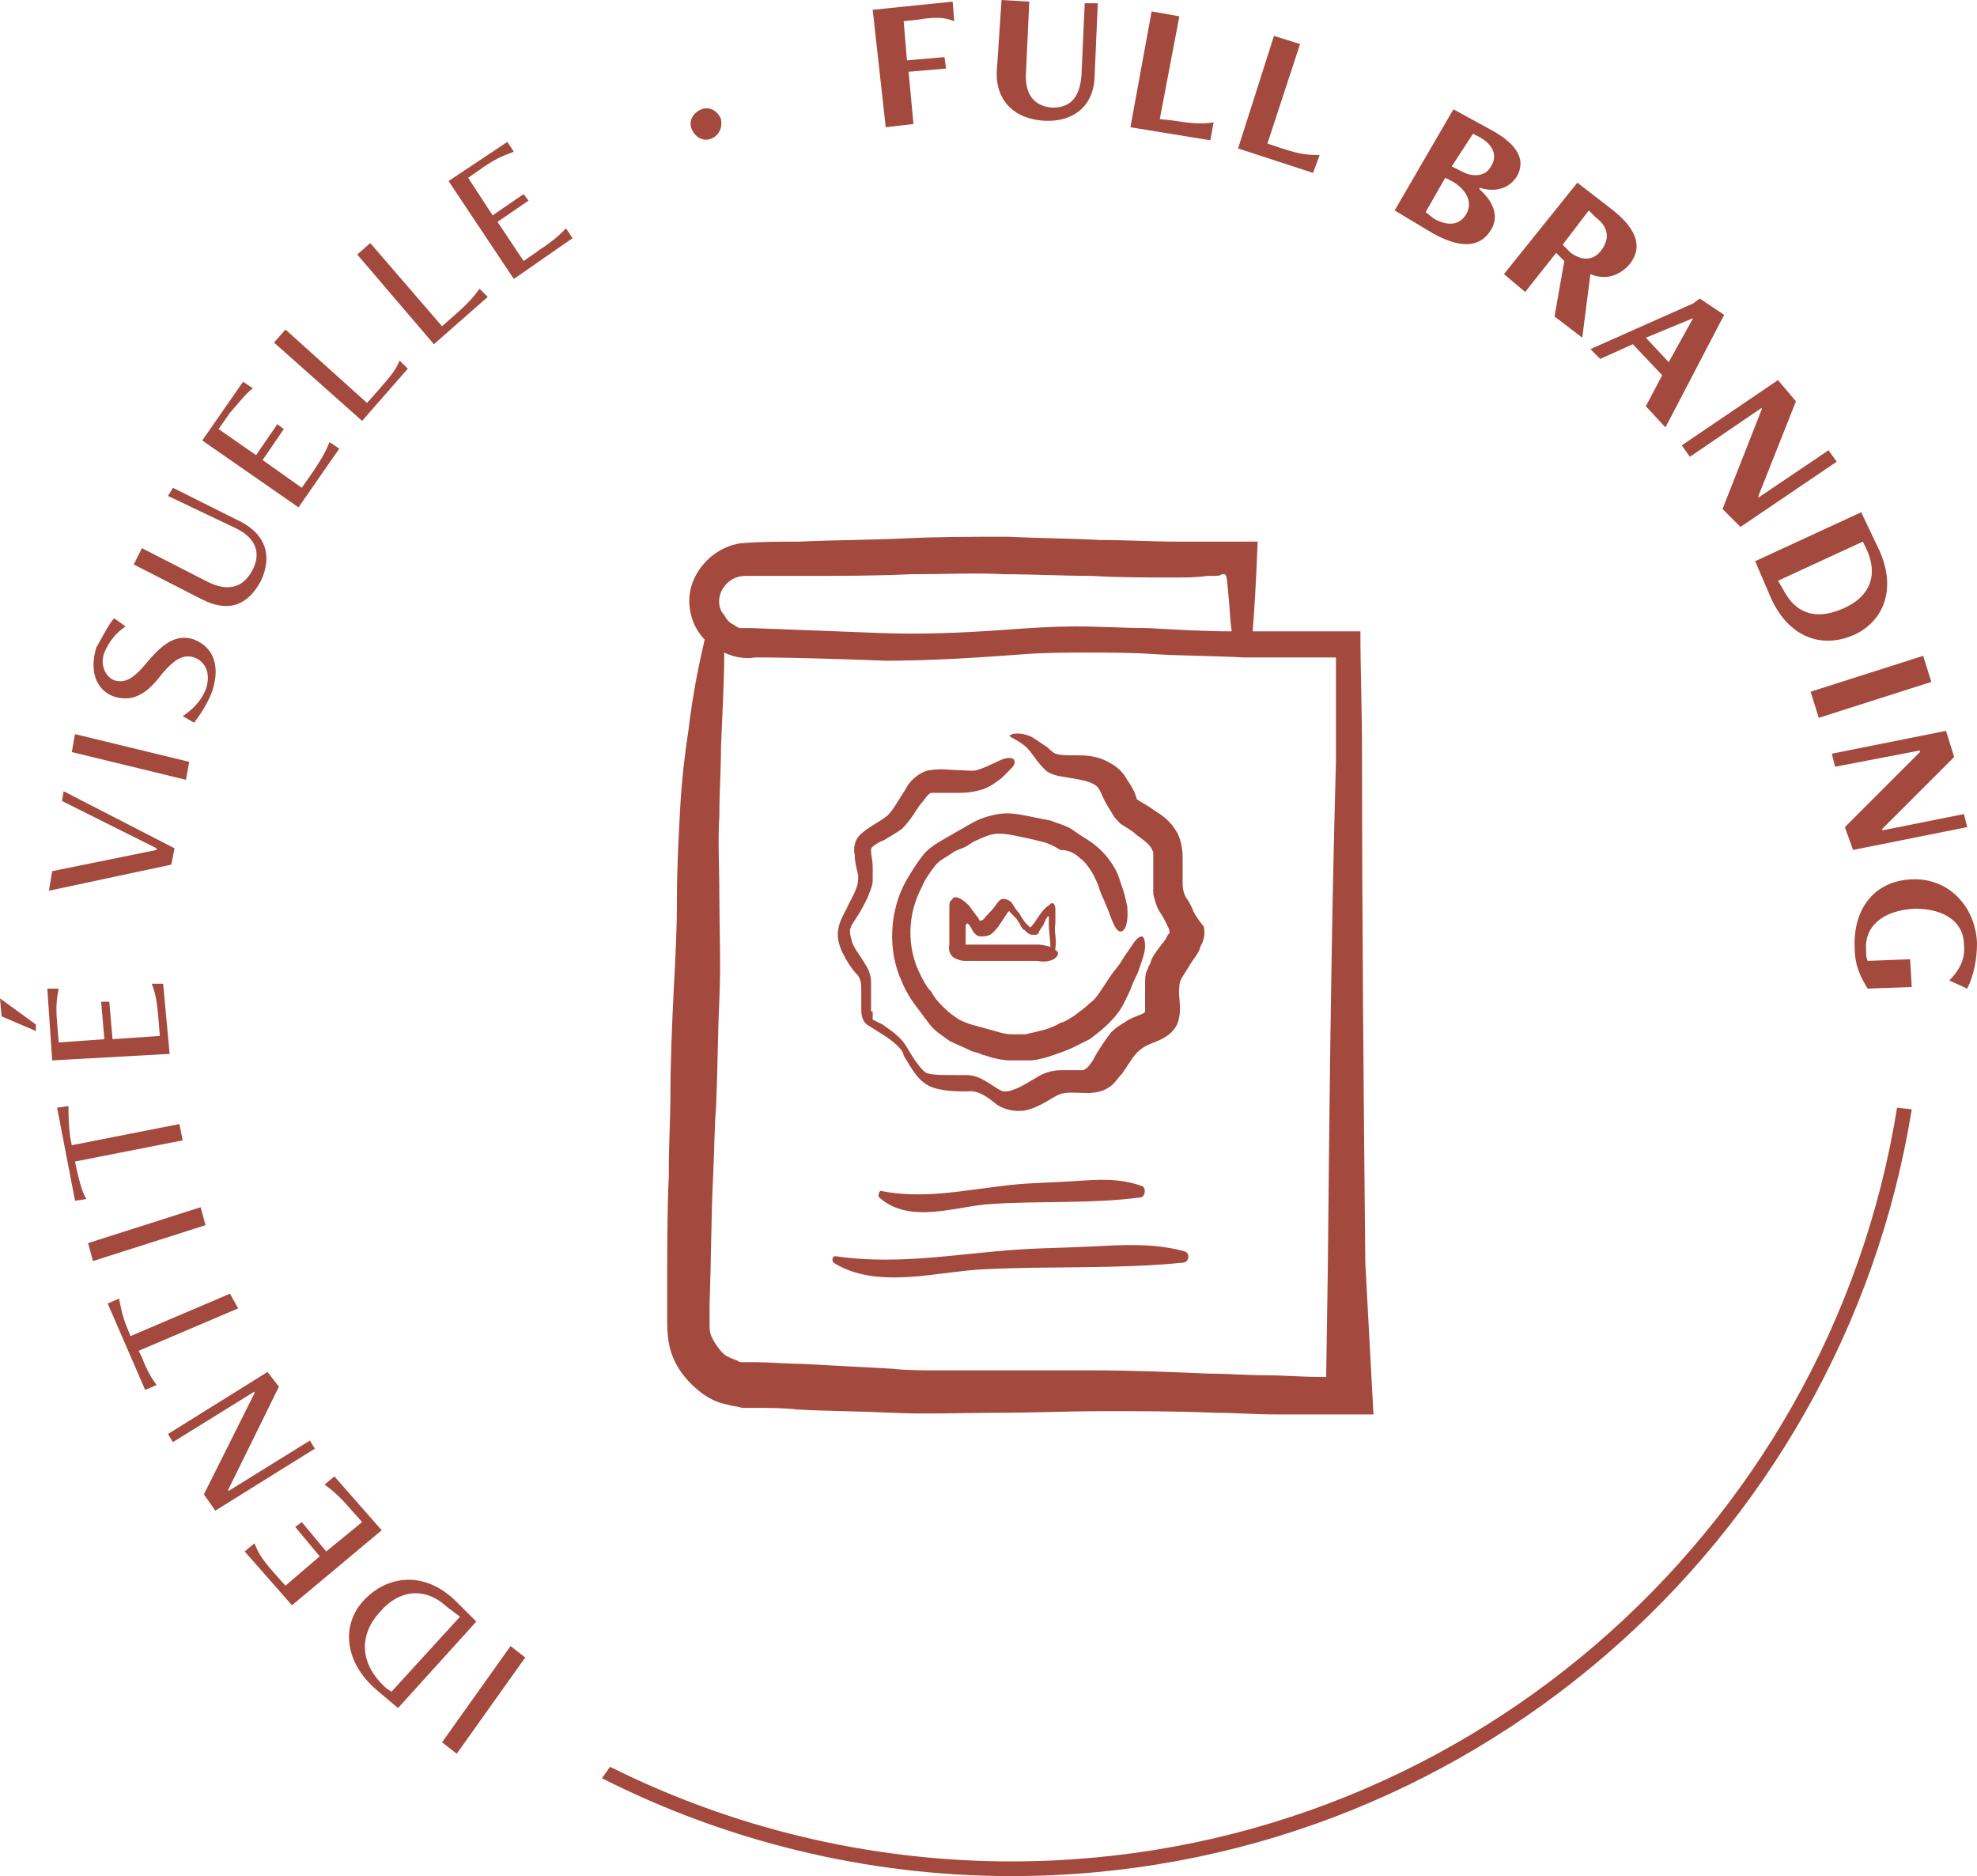 <?xml version="1.0" encoding="utf-8"?>
<!-- Generator: Adobe Illustrator 24.2.1, SVG Export Plug-In . SVG Version: 6.00 Build 0)  -->
<svg version="1.1" id="Calque_1" xmlns="http://www.w3.org/2000/svg" xmlns:xlink="http://www.w3.org/1999/xlink" x="0px" y="0px"
	 viewBox="0 0 121.2 115" style="enable-background:new 0 0 121.2 115;" xml:space="preserve">
<style type="text/css">
	.st0{display:none;}
	.st1{display:inline;fill:#A4493D;}
	.st2{display:inline;}
	.st3{fill:#A4493D;}
</style>
<g class="st0">
	<path class="st1" d="M117.3,59.5c-0.2,30.2-24.8,54.7-55,54.7c-8.8,0-17.2-2.1-24.6-5.8l-0.5,0.7c7.5,3.8,16.1,6,25.1,6
		c30.7,0,55.8-25,55.9-55.7L117.3,59.5z"/>
	<g class="st2">
		<path class="st3" d="M32.5,101.6l-4.2,5.9l-0.9-0.7l4.2-5.9L32.5,101.6z"/>
		<path class="st3" d="M29.5,99.4l-4.8,5.3l-1.3-1.1c-2-1.7-2.2-4-0.8-5.5c1.4-1.5,3.7-1.9,5.7,0.1L29.5,99.4z M27.7,98.5
			c-1.4-1.3-3-1-4.1,0.3c-1.3,1.4-1.3,3.2,0.4,4.7l0.3,0.2l4.2-4.6L27.7,98.5z"/>
		<path class="st3" d="M23.7,93.8l-5.5,4.6l-2.8-3.4l0.6-0.5c0.2,0.5,0.4,0.9,1.1,1.7l0.8,0.9l2.1-1.8l-1.5-1.8l0.4-0.3l1.5,1.8
			l2.2-1.8l-0.8-0.9c-0.7-0.8-1.1-1.1-1.5-1.4l0.6-0.5L23.7,93.8z"/>
		<path class="st3" d="M17.3,85l-3.1,6.3l0,0.1l5-3.1l0.3,0.5l-6.1,3.8l-0.7-1l3.1-6.2l0-0.1l-5,3.1l-0.3-0.5l6.1-3.8L17.3,85z"/>
		<path class="st3" d="M14.9,80.2l-6.1,2.6l0.2,0.4c0.3,0.7,0.6,1.2,0.9,1.6l-0.7,0.3l-2.3-5.3l0.7-0.3c0.1,0.5,0.2,1.1,0.5,1.8
			l0.2,0.4l6.1-2.6L14.9,80.2z"/>
		<path class="st3" d="M12.9,75.1L6,77.3l-0.3-1.1l6.9-2.2L12.9,75.1z"/>
		<path class="st3" d="M11.5,69.9L5,71.2l0.1,0.5c0.2,0.8,0.3,1.3,0.6,1.8l-0.7,0.1l-1.1-5.7l0.7-0.1c0,0.5,0,1.1,0.1,1.9l0.1,0.5
			l6.6-1.3L11.5,69.9z"/>
		<path class="st3" d="M2.5,63.2l-2.1-0.9l-0.1-1.2l2.2,1.6L2.5,63.2z M10.6,64.6L3.4,65l-0.3-4.4l0.7,0c-0.1,0.5-0.2,1-0.1,2.1
			l0.1,1.2l2.8-0.2l-0.2-2.3l0.5,0l0.2,2.3l2.9-0.2L10,62.3c-0.1-1.1-0.2-1.5-0.4-2l0.7,0L10.6,64.6z"/>
		<path class="st3" d="M10.8,53l-7.5,1.6l0.2-1.2l6.4-1.3l0-0.1L4,49.1l0.1-0.6l6.8,3.5L10.8,53z"/>
		<path class="st3" d="M11.6,47.8l-7-1.7L4.9,45l7,1.7L11.6,47.8z"/>
		<path class="st3" d="M11.5,43.9c0.6-0.4,1.1-0.9,1.4-1.6c0.4-1.1-0.1-1.8-0.7-2c-0.6-0.2-1.2,0-2.2,1.3C9,42.7,8.3,43,7.3,42.7
			c-0.9-0.3-1.6-1.3-1.1-3C6.5,39,7,38.2,7.3,37.9L8,38.4c-0.6,0.4-1,0.9-1.3,1.6c-0.3,0.8,0.1,1.5,0.6,1.7C8,42,8.5,41.6,9.4,40.6
			c1.1-1.3,1.8-1.6,2.8-1.3c1,0.4,1.7,1.4,1.1,3.2c-0.3,0.8-0.8,1.5-1.1,1.9L11.5,43.9z"/>
		<path class="st3" d="M10.6,30.4l0.3-0.5l4.2,2.1c1.5,0.8,1.9,2.1,1.2,3.6c-0.8,1.5-2,2-3.7,1.1l-4.1-2.1l0.5-1l3.9,2
			c1.5,0.8,2.4,0.3,2.9-0.7c0.5-1,0.2-1.9-1-2.5L10.6,30.4z"/>
		<path class="st3" d="M18.6,31.1l-5.9-4.1l2.5-3.6l0.6,0.4c-0.4,0.3-0.7,0.7-1.4,1.5l-0.7,1l2.3,1.6l1.3-1.9l0.4,0.3l-1.3,1.9
			l2.4,1.7l0.7-1c0.6-0.9,0.8-1.3,1-1.8l0.6,0.4L18.6,31.1z"/>
		<path class="st3" d="M22.5,25.8l-5.4-4.8l0.7-0.8l5,4.5l0.8-0.9c0.7-0.8,1-1.2,1.2-1.7l0.5,0.5L22.5,25.8z"/>
		<path class="st3" d="M26.9,21.1l-4.7-5.5L23,15l4.4,5.1l0.9-0.8c0.8-0.7,1.1-1.1,1.4-1.5l0.5,0.5L26.9,21.1z"/>
		<path class="st3" d="M31.8,17.1l-4-6l3.6-2.4l0.4,0.6c-0.5,0.2-0.9,0.3-1.8,0.9l-1,0.7l1.5,2.3l1.9-1.3l0.3,0.4l-1.9,1.3l1.6,2.4
			l1-0.7c0.9-0.6,1.2-0.9,1.6-1.3l0.4,0.6L31.8,17.1z"/>
		<path class="st3" d="M43.9,8.5c-0.5,0.2-1-0.1-1.2-0.6c-0.2-0.5,0.1-1,0.6-1.2c0.5-0.2,1,0.1,1.2,0.6C44.6,7.8,44.4,8.3,43.9,8.5z
			"/>
		<path class="st3" d="M54.6,6.3C55.4,6.9,56,7.1,56.7,7c1-0.1,1.4-0.7,1.4-1.2c-0.1-0.7-0.6-0.9-1.8-1.1c-1.5-0.3-2.4-0.8-2.5-1.9
			c-0.1-1.2,0.7-2.3,2.5-2.5c0.9-0.1,1.8,0,2.4,0.2l-0.3,1.2l-0.3-0.2c-0.5-0.3-1.1-0.5-1.9-0.4C55.5,1,55.1,1.5,55.1,2
			c0.1,0.6,0.6,0.8,1.7,1c1.8,0.3,2.6,0.8,2.7,2.1c0.1,1.3-0.8,2.4-2.8,2.6c-0.8,0.1-1.7-0.1-2.4-0.3L54.6,6.3z"/>
		<path class="st3" d="M63,7.3l0.2-6.4c-1.2,0-1.7,0.1-2.3,0.3l0-1.2l6.3,0.2l0,1.2C66.5,1.1,66,1,64.8,0.9l-0.2,6.4L63,7.3z"/>
		<path class="st3" d="M72.1,8.2l-0.4-2.1l-2.6-0.4l-1,1.9l-0.9-0.1l3.3-6l0.1-0.5l1.8-0.1l1.4,7.7L72.1,8.2z M71.2,2.2l-0.1,0
			L69.6,5l2.1,0.3L71.2,2.2z"/>
		<path class="st3" d="M79.4,10.2l-0.7-3.3L78,6.6l-0.9,2.9l-1.6-0.5l2.2-6.9l2.7,0.8c1.9,0.6,2.5,1.6,2.1,2.7
			C82.2,6.4,81.4,7,80.4,7l0.9,3.8L79.4,10.2z M79.1,3.3l-0.8,2.5c0.2,0.1,0.4,0.2,0.6,0.3c0.8,0.3,1.5-0.1,1.7-0.8
			c0.3-0.8-0.1-1.5-1.1-1.8L79.1,3.3z"/>
		<path class="st3" d="M84.2,12.2l2.8-5.7c-1.1-0.5-1.6-0.6-2.2-0.7l0.5-1.1L91,7.5l-0.5,1.1c-0.4-0.5-0.9-0.8-1.9-1.3l-2.8,5.7
			L84.2,12.2z"/>
		<path class="st3" d="M89.2,14.8l3.9-6l4.2,2.7l-0.6,1c-0.3-0.5-0.7-0.9-1.8-1.6l-0.8-0.5l-1.3,2l1.9,1.3l-0.4,0.6L92.4,13L91,15
			l0.8,0.5c1,0.7,1.5,0.9,2.1,1l-0.6,1L89.2,14.8z"/>
		<path class="st3" d="M97.9,21.5l0.8-3.3l-0.5-0.5l-2,2.2l-1.3-1.1l4.8-5.4l2.1,1.8c1.5,1.3,1.6,2.4,0.8,3.3
			c-0.6,0.7-1.5,0.9-2.5,0.4l-0.8,3.8L97.9,21.5z M100.5,15.1l-1.8,2c0.1,0.1,0.3,0.3,0.5,0.5c0.6,0.6,1.4,0.6,1.9,0
			c0.6-0.6,0.5-1.4-0.2-2L100.5,15.1z"/>
		<path class="st3" d="M102.8,26.8l5.8-4.2l1.5,2.1c1.2,1.6,1,3,0,3.7c-1.3,0.9-2.9,0.2-3.8-1.1c-0.1-0.2-0.3-0.5-0.4-0.6l-2.2,1.6
			L102.8,26.8z M109.1,24.4l-2.4,1.7c0.1,0.2,0.2,0.4,0.4,0.6c0.5,0.7,1.3,0.8,2,0.2c0.8-0.6,1-1.3,0.4-2.1L109.1,24.4z"/>
		<path class="st3" d="M108.7,36l1.5-1.6l-1.2-2.3l-2.1,0.3l-0.4-0.8l6.8-1l0.4-0.2l1.2,1.4l-5.3,5.8L108.7,36z M112.9,31.6
			l-0.1-0.1l-3.1,0.5l1,1.8L112.9,31.6z"/>
		<path class="st3" d="M112.7,44.5c-0.7-0.5-1.3-1.3-1.6-2.2c-0.8-2.3-0.1-4.3,2.1-5c2.1-0.8,4.2,0.3,5,2.5c0.4,1.1,0.4,2,0.3,2.9
			l-1.2-0.1c0.4-0.7,0.5-1.5,0.2-2.4c-0.4-1.2-1.7-1.8-3.5-1.2c-1.9,0.7-2.6,2-2.1,3.3c0.2,0.6,0.6,1.2,1.3,1.6L112.7,44.5z"/>
		<path class="st3" d="M113.4,50.9l2.8-2.5l-0.8-0.5l-2.6,0.5l-0.3-1.7l7.1-1.3L120,47l-3.5,0.7l4.1,2.8l0.2,1.1l-3.2-2.2l-3.9,3.6
			L113.4,50.9z"/>
	</g>
	<g class="st2">
		<g>
			<path class="st3" d="M78.1,59.1c-0.5,0-0.6-1.3-1.3-3.3c-0.2-0.5-0.3-1.1-0.6-1.7c-0.2-0.6-0.5-1.3-0.8-2c-0.3-0.7-0.7-1.4-1.2-2
				c-0.2-0.3-0.5-0.7-0.8-1c-0.3-0.3-0.6-0.7-1-0.9c-0.7-0.6-1.5-1.2-2.3-1.7c-0.4-0.3-0.8-0.5-1.3-0.7c-0.5-0.2-0.9-0.4-1.4-0.6
				c-0.3-0.1-0.5-0.2-0.8-0.3c-0.3-0.1-0.5-0.1-0.8-0.2c-0.5-0.2-1.1-0.2-1.7-0.4c-1.1-0.2-2.3-0.3-3.4-0.3c-0.6,0-1.1,0.1-1.7,0.3
				c-0.5,0.2-1.1,0.4-1.7,0.6c-0.6,0.3-1.1,0.5-1.7,0.8c-0.6,0.3-1.1,0.6-1.7,0.9C53,47.3,52,48,51.2,48.9c-0.9,0.9-1.5,2-2.1,3.1
				c-2.1,4.1-2.2,9.2-0.3,13.1c0.5,1,1,1.9,1.7,2.7c0.3,0.5,0.7,0.9,1,1.3c0.3,0.4,0.7,0.8,1.1,1.1c0.7,0.7,1.5,1.2,2.3,1.7
				c0.9,0.5,1.7,0.8,2.6,1.1c0.9,0.3,1.8,0.5,2.7,0.6c0.4,0.1,0.9,0.1,1.3,0.2c0.4,0.1,0.8,0.1,1.2,0.1c0.4,0,0.8,0,1.1,0
				c0.4,0,0.7-0.1,1.1-0.1c0.7-0.1,1.4-0.3,2-0.5c0.6-0.2,1.2-0.4,1.7-0.7c0.3-0.1,0.5-0.2,0.7-0.3c0.2-0.1,0.4-0.2,0.6-0.4
				c0.8-0.4,1.4-0.9,1.8-1.1c0.4-0.3,0.8-0.6,1.2-0.9c0.4-0.3,0.7-0.7,1-1c0.6-0.6,1.1-1.3,1.6-2c0.3-0.4,0.5-0.7,0.7-1.1
				c0.2-0.4,0.4-0.7,0.6-1.1c0.2-0.4,0.4-0.7,0.6-1c0.2-0.3,0.3-0.6,0.5-0.9c0.6-1.2,1-2.1,1.3-2.7c0.3-0.6,0.5-1,0.7-1
				c0.2,0,0.3,0.5,0.2,1.3c0,0.4-0.1,0.9-0.2,1.5c-0.1,0.3-0.1,0.6-0.2,0.9c-0.1,0.3-0.2,0.6-0.3,0.9c-0.2,0.7-0.5,1.3-0.8,2
				c-0.1,0.4-0.3,0.7-0.5,1.1c-0.2,0.4-0.4,0.8-0.6,1.2c-0.5,0.9-1.1,1.8-1.9,2.7c-0.7,0.8-1.6,1.5-2.5,2.2
				c-0.5,0.3-1.1,0.8-2.1,1.3c-0.9,0.5-2.1,1-3.5,1.4c-0.7,0.2-1.5,0.4-2.3,0.5c-0.2,0-0.4,0-0.6,0.1c-0.2,0-0.5,0.1-0.7,0.1
				c-0.5,0-0.9,0-1.4,0c-0.5,0-0.9-0.1-1.4-0.1c-0.5,0-0.9-0.1-1.4-0.2c-0.5-0.1-0.9-0.2-1.4-0.3c-0.5-0.1-1-0.2-1.4-0.4
				c-0.5-0.2-1-0.3-1.5-0.6c-0.5-0.2-1-0.5-1.5-0.7c-1-0.6-2-1.3-2.8-2.1c-0.8-0.8-1.6-1.7-2.2-2.6c-0.4-0.5-0.7-1-1-1.5
				c-0.3-0.5-0.6-1.1-0.8-1.6c-2.1-4.4-1.9-10,0.5-14.4c0.3-0.6,0.7-1.2,1-1.8c0.4-0.6,0.8-1.2,1.3-1.7c0.9-1.1,2.2-1.9,3.3-2.6
				c0.6-0.3,1.1-0.7,1.7-0.9c0.5-0.3,1.1-0.6,1.6-0.8c1.1-0.6,2.5-1,3.9-1.2c0.7,0,1.4-0.1,2,0c0.6,0.1,1.3,0.1,1.9,0.2
				c1.2,0.2,2.3,0.4,3.4,0.7c0.6,0.2,1.1,0.3,1.7,0.6c0.3,0.1,0.5,0.2,0.8,0.4L71,45c0.5,0.3,0.9,0.6,1.3,0.9c0.5,0.3,0.9,0.6,1.3,1
				c0.4,0.3,0.8,0.7,1.1,1.1l0.5,0.6l0.5,0.6c0.3,0.4,0.6,0.8,0.8,1.2c0.2,0.4,0.4,0.8,0.6,1.2c0.2,0.4,0.3,0.7,0.4,1.1
				c0.1,0.3,0.2,0.7,0.3,1c0.3,0.7,0.4,1.3,0.5,1.9C78.8,57.8,78.5,59.1,78.1,59.1z"/>
		</g>
		<g>
			<path class="st3" d="M62.3,34.8c0,0.3-0.3,0.5-0.9,1c-0.4,0.3-0.8,0.6-1.3,1c-0.6,0.4-1.3,1-2.5,1.4c-0.6,0.2-1.3,0.3-1.8,0.3
				c-0.6,0-1.1,0-1.6,0c-1.1,0-2.3,0-3.2,0.1c-0.2,0-0.4,0.1-0.5,0.1c-0.1,0-0.1,0-0.1,0.1C50.1,39,50.1,39,50,39.1
				c-0.3,0.3-0.7,0.7-1,1.2c-0.7,1-1.3,2.4-2.8,3.8c-0.8,0.8-1.6,1.2-2.3,1.6c-0.7,0.4-1.4,0.8-1.7,1.1C42,46.9,42,47,41.9,47
				c0,0,0,0.1-0.1,0.2c-0.1,0.2-0.1,0.4-0.1,0.7c0,0.6,0.1,1.4,0.2,2.5c0,0.5,0.1,1.1,0,1.7c-0.1,0.6-0.3,1.4-0.6,2
				c-0.5,0.9-1,1.8-1.4,2.6c-0.2,0.4-0.4,0.8-0.6,1.2c-0.1,0.2-0.2,0.4-0.3,0.5c-0.1,0.1-0.1,0.3-0.1,0.4c-0.1,0.5-0.1,1.2,0.2,1.9
				c0.3,0.7,0.7,1.5,1.2,2.3c0.3,0.4,0.5,0.8,0.8,1.3c0.1,0.2,0.4,0.7,0.4,1c0.1,0.4,0.2,0.7,0.2,1.1c0.1,1.3,0,2.5,0,3.4
				c0,0.4,0,0.8,0.1,0.9c0.1,0.2,0,0.2,0.2,0.3c0.3,0.2,0.8,0.5,1.2,0.7c0.5,0.3,0.9,0.5,1.4,0.9c0.5,0.3,1,0.6,1.5,1.1
				c0.3,0.2,0.5,0.5,0.8,0.9c0.2,0.3,0.3,0.5,0.5,0.7c0.6,0.9,1.1,1.8,1.7,2.6c0.3,0.4,0.6,0.8,0.8,1c0.2,0.2,0.5,0.4,0.8,0.5
				c1.2,0.5,3.1,0.3,5.2,0.4l0.2,0c0.1,0,0.2,0,0.3,0c0.2,0,0.4,0.1,0.6,0.1c0.4,0.1,0.7,0.2,1,0.4c0.6,0.3,1,0.6,1.5,0.8
				c0.4,0.3,0.8,0.5,1.2,0.7c0.3,0.2,0.5,0.3,0.8,0.3c0.5,0.1,1,0.1,1.7-0.2c0.7-0.3,1.4-0.7,2.2-1.2c0.4-0.2,0.8-0.5,1.3-0.7
				l0.3-0.2c0.1-0.1,0.4-0.2,0.6-0.2c0.4-0.1,0.8-0.2,1.1-0.2c1.3-0.1,2.3,0,3.1,0c0.2,0,0.4,0,0.5,0c0.2,0,0.2,0,0.4-0.1
				c0.3,0,0.5-0.1,0.7-0.3c0.4-0.2,0.8-0.7,1.3-1.3c0.5-0.7,0.9-1.5,1.4-2.3l0.4-0.6l0.2-0.3c0.1-0.2,0.2-0.3,0.4-0.5
				c0.5-0.6,1.1-0.9,1.5-1.2c1-0.5,1.7-0.8,2.3-1.1c0.3-0.2,0.5-0.3,0.7-0.4c0.1-0.1,0.2-0.2,0.3-0.4c0.1-0.3,0.2-0.8,0.1-1.5
				c0-0.7-0.1-1.6-0.1-2.6c0-0.5,0.1-1.1,0.3-1.6c0.1-0.3,0.2-0.6,0.3-0.8c0.1-0.2,0.2-0.4,0.3-0.6c0.4-0.8,0.9-1.4,1.2-2.1
				c0.4-0.6,0.7-1.2,0.9-1.6c0.1-0.2,0.1-0.4,0.1-0.5c0-0.1,0-0.3,0-0.5c-0.1-0.4-0.3-0.8-0.6-1.3c-0.3-0.5-0.6-1-1-1.7
				c-0.3-0.6-0.6-1.4-0.8-2.2L83,53.2l0-0.5c0-0.3,0-0.6,0-0.9c0-1.1,0-2.1-0.1-2.9c0-0.2,0-0.4-0.1-0.6c0-0.2,0-0.3-0.1-0.4
				c-0.1-0.3-0.2-0.5-0.3-0.7c-0.5-0.9-1.6-1.5-2.2-1.9c-0.7-0.4-1.4-0.9-2.1-1.4c-0.1-0.1-0.5-0.3-0.7-0.5
				c-0.2-0.2-0.4-0.4-0.5-0.6c-0.3-0.4-0.5-0.8-0.6-1.2c-0.3-0.7-0.6-1.3-0.9-1.9c-0.3-0.5-0.6-0.9-1.1-1.2c-0.9-0.6-2.1-0.8-3.4-1
				c-0.6-0.1-1.3-0.2-1.9-0.3c-0.3,0-0.6-0.1-0.8-0.2c-0.3-0.1-0.6-0.2-0.8-0.3c-0.9-0.6-1.4-1.2-2-1.8c-0.5-0.6-1-1.1-1.5-1.4
				c-1.1-0.7-2-0.8-1.9-1c0-0.1,0.3-0.2,0.8-0.3c0.3,0,0.6,0,0.9,0.1c0.3,0.1,0.8,0.2,1.1,0.4c0.7,0.3,1.4,0.8,2,1.3
				c0.6,0.4,1.3,0.8,1.4,0.9c0.9,0.1,1.9,0.1,3.1,0.2c0.6,0,1.3,0.1,2,0.2c0.7,0.1,1.6,0.4,2.5,0.9c0.4,0.3,0.8,0.6,1.2,1
				c0.3,0.3,0.7,0.9,0.9,1.2c0.5,0.8,0.8,1.5,1.1,2.2c0.1,0.3,0.3,0.5,0.4,0.7c0.1,0.1,0.1,0.1,0.1,0.1l0.5,0.3
				c0.7,0.4,1.4,0.9,2.1,1.3c0.4,0.2,0.8,0.5,1.3,1c0.5,0.5,1.1,1.1,1.6,2c0.2,0.5,0.5,1,0.6,1.5l0.1,0.4l0,0.4c0,0.2,0,0.5,0.1,0.7
				c0.1,1,0.1,2,0,3.1c0,1.2,0,1.7,0.5,2.7c0.1,0.2,0.3,0.5,0.4,0.7c0.2,0.3,0.3,0.6,0.5,0.9c0.3,0.6,0.7,1.4,0.8,2.3
				c0.1,0.9-0.1,1.9-0.4,2.5c-0.3,0.7-0.7,1.3-1.1,1.9c-0.4,0.6-0.8,1.2-1.1,1.8c-0.4,0.6-0.6,1.1-0.7,1.8c-0.1,0.7,0,1.5,0,2.3
				c0,0.8,0.1,1.7-0.3,2.7c-0.2,0.5-0.5,0.9-0.8,1.3c-0.4,0.4-0.8,0.6-1.2,0.9c-0.8,0.4-1.7,0.7-2.4,1.1c-0.4,0.2-0.7,0.4-0.9,0.7
				c-0.2,0.2-0.5,0.7-0.7,1C78,77.3,77.5,78,77,78.8c-0.5,0.8-1.1,1.5-1.9,2c-0.8,0.5-1.8,0.8-2.8,0.8c-0.9,0-1.9-0.1-2.8-0.1
				c-0.5,0-0.9,0.1-1.3,0.3c-0.4,0.2-0.8,0.4-1.2,0.7c-0.8,0.5-1.7,0.9-2.6,1.3c-0.9,0.4-1.9,0.6-2.9,0.4c-2-0.3-3.3-2.1-5.2-2.5
				c-1.9-0.2-3.9,0.1-5.8-0.5c-1-0.3-1.9-1-2.5-1.9c-0.7-0.9-1.2-1.8-1.8-2.7c-0.3-0.5-0.5-1-0.9-1.4c-0.4-0.4-0.8-0.7-1.3-1
				c-0.9-0.6-1.9-1.1-2.7-1.6c-0.4-0.3-0.7-0.6-0.9-1c-0.2-0.4-0.2-0.9-0.3-1.3c0-0.9,0.1-1.9,0-2.9c0-0.5-0.1-1-0.2-1.5
				c-0.2-0.5-0.5-0.9-0.8-1.4c-0.6-0.9-1.2-1.8-1.6-2.8c-0.4-1-0.7-2.1-0.5-3.1c0.2-1,0.7-1.8,1.1-2.7c0.4-0.8,0.9-1.6,1.3-2.4
				c0.4-0.8,0.6-1.7,0.5-2.5c-0.1-0.9-0.3-1.8-0.3-2.7c-0.1-0.9,0.1-2,0.8-2.7c1.2-1.3,2.9-1.8,4-2.8c1.1-1,1.7-2.3,2.6-3.7
				c0.5-0.6,0.9-1.3,1.5-1.8c0.6-0.5,1.4-0.7,2.1-0.8c1.3-0.2,2.4-0.1,3.4-0.1c1.1,0,2.1,0.1,2.9-0.1c0.8-0.2,1.5-0.6,2.2-0.9
				c0.6-0.3,1.2-0.6,1.6-0.7C61.8,34.3,62.3,34.6,62.3,34.8z"/>
		</g>
		<g>
			<path class="st3" d="M66.6,61.8c-0.9-0.1-1.5,0-2.2-0.1l-2.1,0l-2.1,0l-1.1,0c-0.4,0-0.8,0-1.2,0.1c-0.7,0.1-1.4,0.1-1.9,0.1
				l-0.1,0l0,0c0,0.2,0-0.5,0-0.8l0-3.6c0,0,0-0.1,0,0l0,0l0,0l0.1,0.1l0.3,0.3l0.3,0.4c0,0,0.1,0.2,0.2,0.3
				c0.2,0.2,0.3,0.4,0.6,0.8c0.4,0.4,0.8,0.8,1.3,0.7c0.1,0,0.2,0,0.4-0.1c0.1,0,0.2-0.1,0.3-0.2c0.2-0.1,0.5-0.4,0.5-0.5
				c0.4-0.5,0.8-1,1.1-1.5c0.3-0.5,0.7-1,0.9-1.2c0.1-0.1,0.1-0.1,0.1-0.1c0.1,0,0,0,0.2,0.2c0.4,0.3,0.7,0.8,1,1.3l0.6,0.7l0.3,0.3
				c0.1,0.1,0.2,0.2,0.4,0.4c0.4,0.3,0.8,0.7,1.2,0.5c0.4-0.1,0.7-0.5,1-0.9c0.4-0.5,0.7-1,1-1.5l0.3-0.5c0-0.1,0.1-0.1,0.2-0.2
				c0.1-0.1,0.2-0.1,0.2,0c0,0.1,0,0.2,0,0.3l0,1.3c0,0.6,0,1.2,0.1,1.8c0.1,0.6,0.1,1.1,0.1,1.6c0,0.2,0,0.3,0,0.4
				c0,0.1,0,0.2,0.1,0.2c0.1,0.1,0.4,0,0.5-0.5c0.2-1.2-0.2-2.3-0.1-3.5l0-1.8c0-0.3,0-0.6-0.1-0.9c-0.1-0.1-0.2-0.2-0.4-0.2
				c-0.1,0-0.3,0.1-0.4,0.2c-0.5,0.3-1,0.9-1.3,1.4c-0.3,0.5-0.7,1-1,1.4c-0.1,0.2-0.3,0.3-0.4,0.5c-0.2,0-0.4-0.2-0.5-0.3
				c-0.3-0.4-0.7-0.9-1-1.3c-0.3-0.5-0.6-1-1.1-1.4c-0.2-0.2-0.5-0.6-0.9-0.7c-0.4-0.1-0.8,0.2-1.1,0.4c-0.5,0.5-0.8,1-1.2,1.4
				c-0.3,0.5-0.7,0.9-1.1,1.3c-0.2,0.2-0.2,0.2-0.3,0.2c-0.1,0-0.2-0.1-0.3-0.2l-0.5-0.7c-0.1-0.1-0.2-0.2-0.3-0.4l-0.3-0.3
				c-0.2-0.3-1.1-1.4-1.7-1.7c-0.2-0.1-0.3-0.1-0.5-0.1c-0.2,0-0.4,0.1-0.5,0.2c-0.1,0.1-0.2,0.2-0.2,0.4c0,0.1-0.1,0.1-0.1,0.2
				l0,0.3L54.2,61c0,0.4-0.1,0.5,0,1.3c0.1,0.3,0.3,0.6,0.5,0.8c0.3,0.2,0.6,0.3,0.9,0.3c0.9,0.1,1.6,0.1,2.4,0c0.4,0,0.7-0.1,1,0
				l1.1,0l2.1,0l2.1,0c0.7,0,1.5,0,2,0c0.9,0.1,1.7,0.1,2.3-0.2c0.6-0.3,0.7-0.8,0.5-0.9C68.7,62.2,68.5,62.1,66.6,61.8z"/>
		</g>
	</g>
</g>
<g>
	<path class="st3" d="M116.3,67.9c-4.2,26.2-27,46.2-54.3,46.2c-8.8,0-17.2-2.1-24.6-5.8l-0.5,0.7c7.5,3.8,16.1,6,25.1,6
		c27.8,0,50.9-20.4,55.2-47L116.3,67.9z"/>
	<g>
		<path class="st3" d="M32.2,101.6l-4.2,5.9l-0.9-0.7l4.2-5.9L32.2,101.6z"/>
		<path class="st3" d="M29.2,99.4l-4.8,5.3l-1.3-1.1c-2-1.7-2.2-4-0.8-5.5c1.4-1.5,3.7-1.9,5.7,0.1L29.2,99.4z M27.4,98.5
			c-1.4-1.3-3-1-4.1,0.3c-1.3,1.4-1.3,3.2,0.4,4.7l0.3,0.2l4.2-4.6L27.4,98.5z"/>
		<path class="st3" d="M23.4,93.8l-5.5,4.6L15,95.1l0.6-0.5c0.2,0.5,0.4,0.9,1.1,1.7l0.8,0.9l2.1-1.8l-1.5-1.8l0.4-0.3l1.5,1.8
			l2.2-1.8l-0.8-0.9c-0.7-0.8-1.1-1.1-1.5-1.4l0.6-0.5L23.4,93.8z"/>
		<path class="st3" d="M17.1,85l-3.1,6.3l0,0.1l5-3.1l0.3,0.5l-6.1,3.8l-0.7-1l3.1-6.2l0-0.1l-5,3.1l-0.3-0.5l6.1-3.8L17.1,85z"/>
		<path class="st3" d="M14.6,80.2l-6.1,2.6l0.2,0.4C9,84,9.3,84.5,9.6,84.9l-0.7,0.3l-2.3-5.3l0.7-0.3c0.1,0.5,0.2,1.1,0.5,1.8
			L8,81.9l6.1-2.6L14.6,80.2z"/>
		<path class="st3" d="M12.6,75.1l-6.9,2.2l-0.3-1.1l6.9-2.2L12.6,75.1z"/>
		<path class="st3" d="M11.2,69.9l-6.6,1.3l0.1,0.5c0.2,0.8,0.3,1.3,0.6,1.8l-0.7,0.1l-1.1-5.7l0.7-0.1c0,0.5,0,1.1,0.1,1.9l0.1,0.5
			l6.6-1.3L11.2,69.9z"/>
		<path class="st3" d="M2.2,63.2l-2.1-0.9L0,61.2l2.2,1.6L2.2,63.2z M10.4,64.6L3.2,65l-0.3-4.4l0.7,0c-0.1,0.5-0.2,1-0.1,2.1
			l0.1,1.2l2.8-0.2l-0.2-2.3l0.5,0l0.2,2.3l2.9-0.2l-0.1-1.2c-0.1-1.1-0.2-1.5-0.4-2l0.7,0L10.4,64.6z"/>
		<path class="st3" d="M10.5,53L3,54.6l0.2-1.2l6.4-1.3l0-0.1l-5.8-2.9l0.1-0.6l6.8,3.5L10.5,53z"/>
		<path class="st3" d="M11.4,47.8l-7-1.7L4.6,45l7,1.7L11.4,47.8z"/>
		<path class="st3" d="M11.2,43.9c0.6-0.4,1.1-0.9,1.4-1.6c0.4-1.1-0.1-1.8-0.7-2c-0.6-0.2-1.2,0-2.2,1.3C8.8,42.7,8,43,7,42.7
			c-0.9-0.3-1.6-1.3-1.1-3C6.3,39,6.7,38.2,7,37.9l0.7,0.5c-0.6,0.4-1,0.9-1.3,1.6c-0.3,0.8,0.1,1.5,0.6,1.7
			c0.7,0.2,1.2-0.1,2.1-1.2c1.1-1.3,1.9-1.6,2.8-1.3c1,0.4,1.7,1.4,1.1,3.2c-0.3,0.8-0.8,1.5-1.1,1.9L11.2,43.9z"/>
		<path class="st3" d="M10.3,30.4l0.3-0.5l4.2,2.1c1.5,0.8,1.9,2.1,1.2,3.6c-0.8,1.5-2,2-3.7,1.1l-4.1-2.1l0.5-1l3.9,2
			c1.5,0.8,2.4,0.3,2.9-0.7c0.5-1,0.2-1.9-1-2.5L10.3,30.4z"/>
		<path class="st3" d="M18.3,31.1l-5.9-4.1l2.5-3.6l0.6,0.4c-0.4,0.3-0.7,0.7-1.4,1.5l-0.7,1l2.3,1.6l1.3-1.9l0.4,0.3l-1.3,1.9
			l2.4,1.7l0.7-1c0.6-0.9,0.8-1.3,1-1.8l0.6,0.4L18.3,31.1z"/>
		<path class="st3" d="M22.2,25.8l-5.4-4.8l0.7-0.8l5,4.5l0.8-0.9c0.7-0.8,1-1.2,1.2-1.7l0.5,0.5L22.2,25.8z"/>
		<path class="st3" d="M26.6,21.1l-4.7-5.5l0.8-0.7l4.4,5.1l0.9-0.8c0.8-0.7,1.1-1.1,1.4-1.5l0.5,0.5L26.6,21.1z"/>
		<path class="st3" d="M31.5,17.1l-4-6l3.6-2.4l0.4,0.6c-0.5,0.2-0.9,0.3-1.8,0.9l-1,0.7l1.5,2.3l1.9-1.3l0.3,0.4l-1.9,1.3l1.6,2.4
			l1-0.7c0.9-0.6,1.2-0.9,1.6-1.3l0.4,0.6L31.5,17.1z"/>
		<path class="st3" d="M43.6,8.5c-0.5,0.2-1-0.1-1.2-0.6c-0.2-0.5,0.1-1,0.6-1.2c0.5-0.2,1,0.1,1.2,0.6C44.3,7.8,44.1,8.3,43.6,8.5z
			"/>
		<path class="st3" d="M54.3,7.8l-0.8-7.2l4.9-0.5l0.1,1.2C58,1.1,57.5,1,56.3,1.2l-0.9,0.1l0.2,2.4l2.3-0.2L58,4.2l-2.3,0.2L56,7.6
			L54.3,7.8z"/>
		<path class="st3" d="M66.5,0.2l0.8,0l-0.2,4.6c-0.1,1.8-1.4,2.7-3.1,2.6c-1.7-0.1-2.9-1.1-2.9-2.9L61.4,0l1.7,0.1l-0.2,4.3
			c-0.1,1.4,0.5,2.1,1.6,2.2c1.2,0,1.7-0.7,1.8-2L66.5,0.2z"/>
		<path class="st3" d="M69.3,7.8l1.3-7.1L72.3,1l-1.2,6.3L72,7.4c1.2,0.2,1.8,0.2,2.4,0.1l-0.2,1.1L69.3,7.8z"/>
		<path class="st3" d="M75.9,9.1l2.2-6.9l1.6,0.5l-2,6.1l0.9,0.3c1.2,0.4,1.7,0.4,2.3,0.4l-0.4,1.1L75.9,9.1z"/>
		<path class="st3" d="M85.5,12.9l3.6-6.2l2.2,1.2c1.9,1,2.2,2,1.7,2.9c-0.5,0.8-1.4,1-2.3,0.7l0,0.1c0.9,0.8,1.2,1.7,0.7,2.5
			c-0.6,1-1.8,1.3-3.9,0L85.5,12.9z M87.9,13.4c0.9,0.5,1.6,0.4,2-0.3c0.4-0.7,0-1.5-0.9-2l-0.4-0.2L87.4,13L87.9,13.4z M89.6,10.5
			c0.7,0.4,1.5,0.3,1.8-0.3c0.4-0.6,0.2-1.3-0.7-1.8l-0.4-0.2L89,10.2L89.6,10.5z"/>
		<path class="st3" d="M95.3,19.4l0.6-3.4l-0.5-0.5l-1.9,2.4l-1.3-1.1l4.5-5.6l2.2,1.7c1.5,1.2,1.8,2.3,1,3.3
			c-0.6,0.7-1.5,1-2.4,0.6l-0.5,3.9L95.3,19.4z M97.4,12.9l-1.6,2.1c0.1,0.1,0.3,0.3,0.5,0.5c0.7,0.5,1.4,0.5,1.9-0.2
			c0.5-0.7,0.4-1.4-0.4-2L97.4,12.9z"/>
		<path class="st3" d="M100.9,24.9l1-1.9l-1.8-1.9l-2,0.9l-0.6-0.6l6.3-2.8l0.4-0.3l1.5,1l-3.6,6.9L100.9,24.9z M103.8,19.5
			L103.8,19.5l-2.9,1.2l1.4,1.5L103.8,19.5z"/>
		<path class="st3" d="M105.6,31.2l2.4-6.1l0-0.1l-4.4,3l-0.5-0.7l5.9-4l1.1,1.3l-2.3,5.8l0,0.1l4.3-2.9l0.5,0.7l-5.9,4L105.6,31.2z
			"/>
		<path class="st3" d="M107.6,34.4l6.5-3l1,2.1c1.2,2.4,0.5,4.5-1.4,5.4c-2,0.9-4.1,0.2-5.2-2.4L107.6,34.4z M109.3,36.1
			c0.8,1.6,2.1,1.9,3.7,1.2c1.6-0.7,2.2-2,1.4-3.7l-0.2-0.4l-5.2,2.4L109.3,36.1z"/>
		<path class="st3" d="M111,42.4l6.9-2.2l0.5,1.6l-6.9,2.2L111,42.4z"/>
		<path class="st3" d="M113.1,50.7l4.6-4.6l0-0.1l-5.2,1l-0.2-0.8l7-1.4l0.5,1.6l-4.4,4.4l0,0.1l5-1l0.2,0.8l-7,1.4L113.1,50.7z"/>
		<path class="st3" d="M117.1,58.8l0.1,1.7l-2.7,0.1c-0.5-0.8-0.8-1.5-0.8-2.5c-0.1-2.4,1.2-4.1,3.5-4.2c2.2-0.1,3.9,1.6,4,3.9
			c0,1-0.2,2-0.6,2.8l-1.1-0.5c0.6-0.6,1-1.3,0.9-2.2c0-1.3-1.1-2.2-3-2.2c-2,0.1-3.1,1.1-3,2.5c0,0.3,0,0.5,0.1,0.7L117.1,58.8z"/>
	</g>
	<g>
		<path class="st3" d="M66.2,52.6c0.3,0.2,0.5,0.5,0.7,0.8c0.2,0.3,0.3,0.6,0.4,0.8c0.1,0.3,0.2,0.6,0.3,0.8
			c0.1,0.2,0.2,0.5,0.3,0.7c0.3,0.8,0.5,1.4,0.8,1.4c0.3,0,0.5-0.6,0.4-1.6c-0.1-0.3-0.1-0.5-0.2-0.8c-0.1-0.3-0.2-0.6-0.3-0.9
			c-0.1-0.3-0.3-0.7-0.6-1.1c-0.3-0.4-0.6-0.7-1-1c-0.4-0.3-0.8-0.5-1.2-0.8c-0.4-0.3-0.9-0.4-1.4-0.6c-0.5-0.1-1-0.2-1.5-0.3
			c-0.5-0.1-1.1-0.2-1.7-0.1c-0.6,0.1-1.2,0.3-1.7,0.6c-0.2,0.1-0.5,0.3-0.7,0.4c-0.2,0.1-0.5,0.3-0.7,0.4c-0.5,0.3-1.1,0.6-1.5,1.1
			c-0.4,0.5-0.7,1-1,1.5c-1.1,1.9-1.2,4.4-0.3,6.3c0.2,0.5,0.5,1,0.8,1.4c0.3,0.4,0.6,0.8,0.9,1.2c0.3,0.4,0.8,0.7,1.2,1
			c0.4,0.2,0.9,0.4,1.3,0.6c0.2,0.1,0.4,0.1,0.6,0.2c0.2,0.1,0.4,0.1,0.6,0.2c0.4,0.1,0.8,0.2,1.2,0.2c0.2,0,0.4,0,0.6,0l0.3,0
			l0.3,0c0.4,0,0.7-0.1,1.1-0.2c0.6-0.2,1.2-0.4,1.6-0.6c0.4-0.2,0.8-0.4,1-0.5c0.4-0.3,0.8-0.6,1.2-1c0.4-0.4,0.7-0.8,0.9-1.2
			c0.2-0.4,0.4-0.8,0.5-1.1c0.1-0.3,0.3-0.6,0.4-0.9c0.2-0.6,0.4-1.1,0.4-1.5c0-0.4-0.1-0.6-0.2-0.6c-0.1,0-0.3,0.1-0.5,0.4
			c-0.2,0.3-0.5,0.7-0.8,1.2c-0.2,0.3-0.4,0.5-0.6,0.8c-0.2,0.3-0.4,0.6-0.6,0.9c-0.2,0.3-0.4,0.6-0.7,0.8c-0.3,0.3-0.6,0.5-1,0.8
			c-0.2,0.1-0.4,0.3-0.8,0.4c-0.3,0.2-0.8,0.4-1.3,0.5c-0.3,0.1-0.5,0.1-0.8,0.2c-0.2,0-0.3,0-0.4,0c-0.1,0-0.3,0-0.5,0
			c-0.3,0-0.7-0.1-1-0.2c-0.4-0.1-0.7-0.2-1.1-0.3c-0.4-0.1-0.7-0.2-1.1-0.4c-0.3-0.2-0.6-0.4-0.9-0.7c-0.3-0.3-0.6-0.6-0.8-1
			c-0.3-0.3-0.5-0.7-0.7-1.1c-0.8-1.6-0.8-3.6,0.1-5.3c0.2-0.5,0.5-0.9,0.8-1.3c0.3-0.4,0.8-0.6,1.2-0.9c0.2-0.1,0.5-0.2,0.7-0.3
			c0.2-0.1,0.4-0.3,0.7-0.4c0.4-0.2,0.9-0.4,1.3-0.4c0.5,0,0.9,0.1,1.4,0.2c0.5,0.1,0.9,0.2,1.3,0.3c0.4,0.1,0.8,0.3,1.1,0.5
			C65.5,52.1,65.9,52.3,66.2,52.6z"/>
		<path class="st3" d="M73.1,55.7l-0.2-0.4L72.7,55c-0.2-0.4-0.2-0.6-0.2-1.1c0-0.5,0-0.9,0-1.4c0-0.4-0.1-1-0.3-1.4
			c-0.5-0.9-1.1-1.2-1.4-1.4c-0.4-0.3-0.8-0.5-1.1-0.7l-0.1-0.3c-0.1-0.3-0.3-0.6-0.5-0.9c-0.2-0.4-0.6-0.8-1-1
			c-0.8-0.5-1.6-0.5-2.1-0.5c-0.5,0-1,0-1.3-0.1c0,0-0.2-0.1-0.5-0.4c-0.3-0.2-0.6-0.4-0.9-0.6c-0.8-0.4-1.4-0.2-1.4-0.1
			c0,0.1,0.4,0.2,0.9,0.6c0.5,0.4,0.7,1,1.4,1.6c0.5,0.3,1,0.3,1.5,0.4c0.6,0.1,1.1,0.2,1.4,0.4c0.2,0.1,0.3,0.3,0.4,0.5
			c0.1,0.2,0.2,0.5,0.4,0.8c0.1,0.2,0.2,0.3,0.3,0.5c0.1,0.2,0.3,0.4,0.5,0.6c0.3,0.2,0.7,0.4,1,0.7c0.3,0.2,0.7,0.5,0.9,0.8
			c0,0.1,0.1,0.2,0.1,0.2c0,0,0,0.1,0,0.1l0,0.3c0,0.4,0,0.8,0,1.3c0,0.1,0,0.3,0,0.4l0,0.2l0,0.3c0.1,0.4,0.2,0.8,0.4,1.1
			c0.2,0.3,0.3,0.5,0.4,0.7c0.1,0.2,0.2,0.4,0.2,0.5c0,0.1,0,0.1-0.1,0.2c-0.1,0.2-0.2,0.4-0.4,0.6c-0.2,0.3-0.4,0.5-0.6,0.9
			l-0.1,0.3c-0.1,0.1-0.1,0.3-0.2,0.4c-0.1,0.3-0.1,0.5-0.1,0.8c0,0.5,0,0.9,0,1.2c0,0.3,0,0.5,0,0.5c0,0,0,0.1-0.3,0.2
			c-0.2,0.1-0.6,0.2-1,0.5c-0.2,0.1-0.5,0.3-0.8,0.6c-0.3,0.4-0.3,0.4-0.5,0.7c-0.2,0.3-0.4,0.6-0.6,1c-0.2,0.3-0.3,0.4-0.4,0.5
			c-0.1,0-0.1,0.1-0.2,0.1c-0.1,0-0.1,0-0.3,0c-0.3,0-0.6,0-0.9,0c-0.3,0-0.8,0-1.4,0.3c-0.7,0.4-1.3,0.8-1.7,0.9
			c-0.2,0.1-0.4,0.1-0.5,0.1c-0.1,0-0.2,0-0.5-0.2c-0.3-0.2-0.6-0.4-1-0.6c-0.2-0.1-0.5-0.2-0.9-0.2c-0.3,0-0.4,0-0.6,0
			c-0.7,0-1.4,0-1.7-0.1c-0.3,0-0.9-0.9-1.3-1.6l-0.2-0.3c-0.5-0.6-0.9-0.8-1.3-1.1l-0.6-0.3L53.5,62L53.4,62c0,0,0,0,0,0
			c0,0,0,0,0-0.1l0,0c0,0,0-0.1,0-0.2c0-0.4,0-0.9,0-1.5c0-0.3-0.1-0.7-0.3-1c-0.4-0.7-0.8-1.1-0.9-1.6c-0.2-0.7-0.1-0.7,0.4-1.5
			c0.2-0.3,0.4-0.7,0.6-1.1c0.1-0.3,0.3-0.7,0.3-1c0-0.3,0-0.6,0-0.8c0-0.5-0.1-0.8-0.1-1c0-0.2,0-0.2,0.1-0.3
			c0.1-0.1,0.4-0.3,0.7-0.4c0.3-0.2,0.7-0.4,1.1-0.7c0.7-0.7,0.9-1.3,1.3-1.7c0.2-0.3,0.4-0.5,0.5-0.5c0.1,0,0.1,0,0.2,0
			c0.3,0,0.8,0,1.3,0c0.5,0,0.9,0,1.6-0.2c0.6-0.2,0.9-0.5,1.2-0.7c0.2-0.2,0.4-0.4,0.5-0.5c0.2-0.2,0.3-0.3,0.3-0.5
			c0-0.2-0.2-0.3-0.6-0.2c-0.4,0.1-1,0.5-1.7,0.7c-0.3,0.1-0.8,0-1.3,0c-0.4,0-0.9-0.1-1.5,0c-0.2,0-0.5,0.1-0.8,0.3
			c-0.3,0.2-0.6,0.5-0.8,0.9c-0.4,0.6-0.7,1.2-1.1,1.6c-0.5,0.4-1.2,0.7-1.7,1.2c-0.3,0.3-0.4,0.8-0.3,1.2c0,0.4,0.1,0.8,0.2,1.2
			c0.1,0.8-0.4,1.4-0.7,2.1c-0.2,0.4-0.4,0.7-0.5,1.2c-0.1,0.5,0,0.9,0.2,1.4c0.3,0.6,0.6,1.1,1,1.5c0.2,0.3,0.2,0.6,0.2,0.9
			c0,0.4,0,0.9,0,1.2c0,0.4,0.1,0.8,0.5,1c0.6,0.4,1.4,0.8,1.9,1.4c0.1,0.1,0.2,0.3,0.2,0.4c0.5,0.8,0.9,1.7,1.9,2
			c0.7,0.2,1.4,0.2,2,0.2c0.7-0.1,1.3,0.4,1.8,0.8c0.6,0.4,1.4,0.5,2,0.3c0.7-0.2,1.2-0.6,1.8-0.9c0.5-0.2,1.1-0.1,1.8-0.1
			c0.4,0,0.9-0.1,1.2-0.3c0.4-0.2,0.6-0.6,0.9-0.9c0.2-0.3,0.4-0.6,0.6-0.9c0.2-0.3,0.4-0.5,0.7-0.7c0.3-0.2,0.7-0.3,1.1-0.5
			c0.4-0.2,0.8-0.5,1-1c0.3-0.9,0-1.6,0.1-2.2c0-0.3,0.1-0.5,0.3-0.8c0.2-0.3,0.3-0.5,0.5-0.8c0.2-0.3,0.4-0.5,0.5-0.9
			c0.2-0.3,0.3-0.8,0.2-1.2C73.4,56.3,73.2,56,73.1,55.7z"/>
		<path class="st3" d="M59.3,56.6c0,0,0.1,0,0.3,0.4c0.1,0.2,0.3,0.4,0.5,0.4c0.2,0,0.4,0,0.6-0.1c0.2-0.1,0.4-0.4,0.5-0.5l0.2-0.3
			l0.4-0.6c0,0,0.1-0.1,0.1,0c0,0,0.2,0.2,0.4,0.4l0.2,0.3l0.1,0.2c0.1,0.1,0.1,0.2,0.2,0.2c0.2,0.2,0.3,0.3,0.5,0.3
			c0,0,0.1,0,0.1,0c0,0,0.1,0,0.1,0c0.1,0,0.2-0.1,0.2-0.2c0.1-0.2,0.3-0.4,0.3-0.5l0.1-0.2c0-0.1,0.1-0.1,0.1-0.2
			c0,0,0.1-0.1,0.1,0c0,0,0,0.1,0,0.1l0,0.3c0,0.5,0.1,1.1,0.1,1.5c0,0.1,0,0.2,0.1,0.2c0,0.1,0.2,0.1,0.2-0.2c0.1-0.5-0.1-1,0-1.5
			c0-0.3,0-0.6,0-0.8c0-0.1,0-0.3-0.1-0.4c-0.1-0.1-0.2,0-0.3,0.1c-0.4,0.2-0.8,1-1,1.2c-0.1,0.1-0.1,0.2-0.2,0.1
			c-0.1-0.1-0.1-0.1-0.2-0.2c-0.1-0.1-0.3-0.4-0.4-0.6c-0.2-0.2-0.3-0.4-0.5-0.7c-0.1-0.1-0.3-0.2-0.5-0.2c-0.2,0-0.3,0.2-0.4,0.3
			c-0.2,0.3-0.3,0.4-0.5,0.6c-0.2,0.2-0.3,0.4-0.4,0.4c-0.1,0.1-0.2,0-0.2-0.1c-0.1-0.1-0.3-0.4-0.6-0.8c-0.3-0.3-0.6-0.5-0.8-0.5
			c-0.1,0-0.2,0-0.2,0.1c0,0-0.1,0.1-0.1,0.1c-0.1,0.1-0.1,0.2-0.1,0.5l0,1.6l0,0.6c-0.1,0.4,0.1,0.8,0.5,0.9
			c0.2,0.1,0.4,0.1,0.5,0.1c0.1,0,0.2,0,0.3,0l0.6,0c0.3,0,0.8,0,1.2,0l1.2,0l0.6,0l0.3,0c0.1,0,0.1,0,0.2,0c0.4,0.1,0.8,0,1-0.1
			c0.3-0.2,0.3-0.4,0.2-0.5c-0.3-0.2-0.3-0.3-1.1-0.4c-0.1,0-0.2,0-0.4,0l-0.3,0l-0.6,0l-1.2,0c-0.4,0-0.8,0-1.2,0l-0.6,0
			c-0.1,0-0.2,0-0.2,0c0,0,0,0,0,0l0,0l0-0.6l0-0.6L59.3,56.6L59.3,56.6L59.3,56.6C59.3,56.6,59.3,56.6,59.3,56.6z"/>
		<path class="st3" d="M83.7,77.4c-0.1-10.1-0.2-20.6-0.2-31.2c0-2.6-0.1-5.1-0.1-7.5c-1.6,0-3,0-4.5,0c-0.7,0-1.4,0-2.1,0
			c0,0,0-0.1,0-0.1c0.1-1.2,0.2-2.8,0.3-5.4c-0.3,0-0.6,0-0.9,0c-1.3,0-2.7,0-4.2,0c-1.4,0-2.9-0.1-4.6-0.1
			c-1.7-0.1-3.6-0.1-5.6-0.2c-2.1,0-4.2,0-6.3,0.1c-2.1,0.1-4.3,0.1-6.5,0.2c-1.2,0-2.4,0-3.6,0.1c-1.3,0.2-2.4,1.1-2.9,2.3
			c-0.5,1.2-0.2,2.6,0.6,3.5c0,0,0.1,0.1,0.1,0.1c-0.3,1.3-0.7,3.1-1,5.6c-0.2,1.3-0.4,2.9-0.5,4.7c-0.1,1.8-0.2,3.7-0.2,5.6
			c0,1.9-0.1,3.8-0.2,5.6c-0.1,2.1-0.2,4.3-0.2,6.6c0,1.1-0.1,2.7-0.1,4.8c-0.1,2.1-0.1,4.7-0.1,7.6c0,0.4,0,0.7,0,1.1
			c0,0.3,0,1,0.1,1.5c0.2,1.2,0.9,2.2,1.9,3c0.5,0.4,1.1,0.7,1.7,0.8c0.3,0.1,0.6,0.1,0.9,0.2l0.5,0l0.3,0c0.8,0,1.7,0,2.6,0.1
			c1.8,0.1,3.7,0.1,5.8,0.2c2.1,0.1,4.3,0,6.5,0c2.1,0,4.3-0.1,6.6-0.1c2.2,0,4.3,0,6.7,0.1c1.2,0,2.4,0.1,3.6,0.1
			c0.6,0,1.2,0,1.9,0c1.3,0,2.5,0,3.8,0l0.4,0L83.7,77.4z M44.3,36.1c0.3-0.5,0.8-0.8,1.4-0.8c1.2,0,2.3,0,3.4,0
			c2.4,0,4.6,0,6.7-0.1c2.1,0,4.1-0.1,5.8,0c1.8,0,3.6,0.1,5.3,0.1c1.7,0.1,3.4,0.1,5,0.1c0.7,0,1.5,0,2.1-0.1c0.9,0,0.7,0,0.9-0.1
			l0.2,0c0.1,0.2,0.1,0,0.2,1.2c0.1,0.9,0.1,1.6,0.2,2.2c0,0,0,0.1,0,0.1c-1.7,0-3.3-0.1-5.1-0.2c-1.4,0-2.9-0.1-4.4-0.1
			c-1.5,0-3,0.1-4.3,0.2c-2.8,0.2-5.3,0.3-7.8,0.2c-2.6-0.1-5.1-0.2-7.8-0.3c-0.1,0-0.4,0-0.5,0c-0.1,0-0.2,0-0.2,0
			c-0.1,0-0.3-0.1-0.4-0.2c-0.3-0.1-0.5-0.4-0.6-0.6C44,37.3,44,36.6,44.3,36.1z M81.4,77.9l-0.1,6.5l-0.5,0c-1.1,0-2.1-0.1-3.2-0.1
			c-1.2,0-2.3-0.1-3.5-0.1C71.8,84.1,69.3,84,67,84c-2.2,0-4.4,0-6.5,0c-1,0-2,0-3,0c-1,0-1.9,0-2.8-0.1c-1.9-0.1-3.7-0.2-5.6-0.3
			c-0.9,0-1.9-0.1-2.8-0.1c-0.2,0-0.5,0-0.7,0c-0.2,0-0.3,0-0.4-0.1c-0.3-0.1-0.5-0.2-0.7-0.3c-0.4-0.3-0.7-0.8-0.9-1.2
			c-0.1-0.3-0.1-0.4-0.1-0.8c0-0.4,0-0.7,0-1.1c0.1-2.9,0.1-5.4,0.2-7.5c0.1-2,0.1-3.6,0.2-4.7c0.1-2.3,0.1-4.4,0.2-6.5
			c0.1-2.3,0-4.4,0-6.3c0-1.9-0.1-3.5,0-5c0-1.4,0.1-2.9,0.1-4.2c0.1-2.3,0.2-4.3,0.2-5.8c0.6,0.3,1.3,0.4,1.9,0.3
			c2.5,0,5.2,0.1,8,0.2c2.9,0,5.8-0.2,8.5-0.4c1.3-0.1,2.6-0.1,3.9-0.1c1.3,0,2.7,0,4.1,0.1c1.7,0.1,3.6,0.1,5.5,0.2c0,0,0,0,0,0
			c0,0,0,0,0,0c1.1,0,2.2,0,3.3,0c0.8,0,1.5,0,2.3,0c0,2.2,0,4.3,0,6.4C81.6,57.4,81.5,67.9,81.4,77.9z"/>
		<path class="st3" d="M60.8,73.8c3-0.2,6.1,0,9.1-0.4c0.3,0,0.4-0.6,0.1-0.7c-1.4-0.5-2.7-0.4-4.1-0.3c-1.5,0.1-3,0.1-4.5,0.3
			c-2.5,0.3-4.9,0.8-7.4,0.3c-0.1,0-0.2,0.3-0.1,0.4C55.8,75.1,58.7,73.9,60.8,73.8z"/>
		<path class="st3" d="M72.6,76.7c-1.8-0.5-3.7-0.4-5.5-0.3c-2,0.1-4,0.1-6,0.3c-3.3,0.3-6.5,0.8-9.9,0.3c-0.2,0-0.2,0.3-0.1,0.4
			c2.7,1.7,6.5,0.5,9.3,0.4c4-0.2,8.1,0,12.1-0.4C72.9,77.4,73,76.8,72.6,76.7z"/>
	</g>
</g>
<g class="st0">
	<path class="st1" d="M104.8,24.3c7.8,9.5,12.4,21.6,12.4,34.8c0,30.4-24.7,55-55,55c-8.8,0-17.2-2.1-24.6-5.8l-0.5,0.7
		c7.5,3.8,16.1,6,25.1,6c30.8,0,55.9-25.1,55.9-55.9c0-13.4-4.8-25.8-12.7-35.4L104.8,24.3z"/>
	<g class="st2">
		<path class="st3" d="M32.5,101.7l-4.4,5.7l-1.7-1.3c-1.5-1.1-1.6-2.4-1-3.3c1-1.3,2.5-1.1,3.7-0.2c0.3,0.2,0.5,0.4,0.7,0.6
			l1.7-2.3L32.5,101.7z M27.6,106.4l2-2.6c-0.2-0.2-0.4-0.4-0.6-0.6c-0.8-0.6-1.8-0.5-2.4,0.3c-0.6,0.8-0.5,1.8,0.3,2.4L27.6,106.4z
			"/>
		<path class="st3" d="M24.3,94.6l-0.9,3.5l0.7,0.7l2.2-2.2l0.8,0.8l-5.1,5.1l-1.6-1.6c-1.3-1.3-1.3-2.4-0.6-3.1
			c0.7-0.7,1.7-0.8,2.6-0.3l0.9-3.9L24.3,94.6z M21.6,101.3l2.1-2.1c-0.1-0.2-0.3-0.4-0.5-0.6c-0.7-0.7-1.7-0.9-2.4-0.2
			c-0.7,0.7-0.6,1.5,0.2,2.3L21.6,101.3z"/>
		<path class="st3" d="M22.2,92.1l-5.6,4.5l-0.7-0.9l5.6-4.5L22.2,92.1z"/>
		<path class="st3" d="M17.6,85.5l-3.1,6.3l0,0.1l5-3.2l0.3,0.5L13.8,93l-0.7-0.9l3.1-6.3l0-0.1l-5,3.2l-0.3-0.5l6.1-3.8L17.6,85.5z
			"/>
		<path class="st3" d="M15.1,80.8L9,83.5l0.2,0.4c0.3,0.7,0.6,1.2,1,1.6l-0.7,0.3l-2.3-5.3l0.7-0.3C7.8,80.8,8,81.3,8.3,82l0.2,0.4
			l6.1-2.7L15.1,80.8z"/>
		<path class="st3" d="M9.2,68.4c0.1,0.5-0.2,1-0.8,1.1c-0.5,0.1-1-0.2-1.1-0.8c-0.1-0.5,0.3-1,0.8-1.1C8.6,67.6,9.1,67.9,9.2,68.4z
			"/>
		<path class="st3" d="M8.8,57.5c0.7-0.7,1-1.3,1.1-2c0.1-1-0.4-1.5-1-1.6c-0.7,0-1,0.4-1.4,1.6C7,57,6.3,57.8,5.2,57.7
			c-1.2-0.1-2.2-1.1-2-2.9c0.1-0.9,0.3-1.7,0.6-2.3l1.1,0.5l-0.2,0.3c-0.4,0.5-0.7,1-0.8,1.8c-0.1,0.8,0.3,1.3,0.8,1.4
			c0.6,0,0.9-0.4,1.3-1.5c0.6-1.7,1.3-2.4,2.5-2.3c1.3,0.1,2.3,1.2,2.1,3.2c-0.1,0.8-0.4,1.7-0.7,2.3L8.8,57.5z"/>
		<path class="st3" d="M5,44l0.2-0.8l4.5,1c1.7,0.4,2.4,1.8,2,3.5c-0.4,1.7-1.6,2.7-3.4,2.3l-4.5-1l0.4-1.7l4.2,0.9
			c1.3,0.3,2.2-0.1,2.4-1.2c0.3-1.1-0.4-1.9-1.6-2.1L5,44z"/>
		<path class="st3" d="M12.9,42.7L6.2,40l0.9-2.4c0.7-1.9,1.9-2.5,3.1-2c1.5,0.6,1.7,2.3,1.2,3.8c-0.1,0.2-0.2,0.5-0.3,0.7l2.5,1
			L12.9,42.7z M7.6,38.7l2.8,1.1c0.1-0.2,0.2-0.4,0.3-0.6c0.3-0.8-0.1-1.5-0.9-1.8c-0.9-0.3-1.6-0.1-2,0.8L7.6,38.7z"/>
		<path class="st3" d="M15.7,36.1l-6.3-3.5l1.2-2.3c0.9-1.7,2.2-2.2,3.3-1.6c1.4,0.8,1.4,2.5,0.6,4c-0.1,0.2-0.3,0.5-0.4,0.6
			l2.3,1.3L15.7,36.1z M10.9,31.5l2.6,1.5c0.1-0.2,0.3-0.4,0.4-0.6c0.4-0.7,0.1-1.5-0.6-1.9c-0.8-0.5-1.6-0.3-2.1,0.6L10.9,31.5z"/>
		<path class="st3" d="M21.7,27.1c-1.5,1.9-3.6,2.1-5.3,0.7c-1.8-1.4-1.9-3.8-0.6-5.5c1.5-1.9,3.6-2.1,5.3-0.7
			C22.9,23,23,25.4,21.7,27.1z M20.1,23.1c-1.6-1.3-3-1.2-3.7-0.3c-0.7,0.9-0.5,2.2,1,3.4c1.6,1.3,3,1.2,3.7,0.2
			C21.8,25.6,21.7,24.3,20.1,23.1z"/>
		<path class="st3" d="M28.3,19.8l-3.2-1.1l-0.6,0.5l2,2.2l-1.3,1.1l-4.9-5.3l2-1.9c1.4-1.3,2.6-1.4,3.4-0.5
			c0.6,0.7,0.7,1.6,0.2,2.5l3.7,1.1L28.3,19.8z M22.2,16.7l1.8,2c0.1-0.1,0.4-0.3,0.5-0.4c0.6-0.6,0.7-1.3,0.1-1.9
			c-0.6-0.6-1.3-0.7-2.1,0L22.2,16.7z"/>
		<path class="st3" d="M32.4,16.6l-3.6-5.3c-1,0.7-1.3,1.1-1.7,1.6l-0.7-1l5.2-3.5l0.7,1c-0.6,0.1-1.1,0.4-2.1,1l3.6,5.3L32.4,16.6z
			"/>
		<path class="st3" d="M36.6,12.3c1,0.3,1.6,0.2,2.3-0.1c0.9-0.5,1.1-1.1,0.9-1.6c-0.3-0.6-0.9-0.6-2.1-0.4c-1.5,0.2-2.5,0.1-3-1
			c-0.5-1.1-0.1-2.4,1.5-3.2c0.8-0.4,1.7-0.6,2.3-0.6l0.2,1.2l-0.3-0.1c-0.6-0.1-1.2-0.1-1.9,0.2c-0.7,0.4-1,1-0.7,1.4
			c0.3,0.5,0.8,0.6,1.9,0.4c1.8-0.3,2.7-0.1,3.2,1c0.6,1.1,0.1,2.6-1.7,3.4c-0.7,0.4-1.6,0.5-2.4,0.6L36.6,12.3z"/>
		<path class="st3" d="M47.2,9.5l-2-6.9l1.6-0.5l2,6.9L47.2,9.5z"/>
		<path class="st3" d="M57.2,7.5l-1-6l-0.1,0L55,7.5l-1.2,0.2l-2.6-5.6l-0.1,0l0.7,6.1L51,8.4l-0.8-7.2l2.2-0.3l2.1,4.5l0.1,0
			l0.8-4.9l2.2-0.3l1.2,7.1L57.2,7.5z"/>
		<path class="st3" d="M61.1,7.2L61.3,0l2.6,0c2,0,3,1,3,2.2c0,1.6-1.6,2.4-3.2,2.4c-0.2,0-0.5,0-0.7-0.1l-0.1,2.7L61.1,7.2z
			 M62.9,0.8l-0.1,3c0.2,0,0.5,0.1,0.7,0.1c0.8,0,1.4-0.6,1.4-1.5c0-0.9-0.5-1.6-1.5-1.6L62.9,0.8z"/>
		<path class="st3" d="M72.2,8.2L71,5l-0.7-0.2l-0.5,3l-1.7-0.3l1.2-7.1l2.7,0.4c1.9,0.3,2.7,1.2,2.5,2.3c-0.1,0.9-0.8,1.6-1.9,1.7
			l1.4,3.6L72.2,8.2z M70.9,1.5l-0.4,2.6c0.2,0.1,0.5,0.1,0.7,0.2C72,4.4,72.6,4,72.8,3.2c0.1-0.8-0.3-1.4-1.3-1.6L70.9,1.5z"/>
		<path class="st3" d="M75.8,9.1l2-6.9l1.6,0.5l-2,6.9L75.8,9.1z"/>
		<path class="st3" d="M85.4,12.7L87.7,7l-0.1,0l-4.2,4.6l-1.1-0.5L83.2,5l-0.1,0l-2.7,5.5l-0.8-0.4l3.1-6.5l2.1,0.9l-0.7,4.9l0.1,0
			l3.3-3.7l2.1,0.9l-2.8,6.7L85.4,12.7z"/>
		<path class="st3" d="M88.8,14.6l3.9-6l4.2,2.7l-0.6,1c-0.3-0.5-0.7-0.9-1.8-1.6l-0.8-0.5l-1.3,2l1.9,1.3l-0.4,0.6L92,12.8l-1.3,2
			l0.8,0.5c1,0.7,1.5,0.9,2.1,1l-0.6,1L88.8,14.6z M94.8,8.9l2.1-1.1l1.3,0.9l-2.8,0.6L94.8,8.9z"/>
		<path class="st3" d="M95.5,17.4c0.1,1,0.4,1.6,1,2c0.8,0.7,1.5,0.6,1.8,0.2c0.4-0.5,0.2-1-0.4-2.1c-0.8-1.3-1.1-2.2-0.3-3.1
			c0.8-0.9,2.2-1.1,3.6,0.1c0.7,0.6,1.2,1.3,1.5,1.9l-1,0.6l-0.1-0.3c-0.1-0.6-0.4-1.2-1-1.7c-0.6-0.5-1.3-0.5-1.6-0.1
			c-0.4,0.5-0.2,1,0.4,1.9c1,1.5,1.2,2.5,0.4,3.4c-0.8,1-2.3,1.1-3.8-0.2c-0.6-0.5-1.1-1.3-1.4-2L95.5,17.4z"/>
	</g>
	<g class="st2">
		<path class="st3" d="M84.3,63.7c0-0.8,0-1.6,0-2.5c0-0.9-0.1-1.8-0.1-2.6c-0.1-1.7-0.2-3.5-0.2-5.2c0-0.6,0-1.2,0.1-1.8
			c0-0.7,0.1-1.1,0.1-2.4c-0.5-0.5-1-1.1-1.5-1.6c-1.5-1.6-3-2.9-4.5-4.2c-0.8-0.7-1.5-1.4-2.2-2c-0.5-0.4-1.2-0.7-1.9-0.7
			c-0.6-0.1-1.2,0-1.7,0c-1.6,0.1-3.3,0-5,0c0.2-1.9,0.6-3.8,0.8-5.6c0-0.1,0.1-0.1,0.2-0.2c0.1-0.2,0.3-0.7,0.1-1.2
			c-0.1-0.2-0.2-0.4-0.4-0.6c-0.2-0.2-0.4-0.2-0.6-0.3c-0.3-0.1-0.5,0-0.7,0l-0.1,0l-0.2,0l-0.7,0c-0.5,0-1,0-1.5,0
			c-1,0-1.9,0-2.9,0c-1,0-1.9,0-2.9,0c-1.9,0-3.8,0-5.7,0c-0.9,0-1.8,0-2.8,0c-0.9-0.1-1.8-0.1-2.7-0.2c-0.9-0.1-1.8-0.1-2.8-0.1
			c-0.4,0-0.8,0-1.3,0c-0.4,0-1.2,0.1-1.8,0.3c-0.3,0.1-0.6,0.3-0.8,0.6c-0.1,0.1-0.2,0.3-0.2,0.5c-0.1,0.2-0.1,0.3-0.1,0.5
			C40,35.1,40,35.4,40,35.9c-0.1,1,0,1.9,0,2.8c0,1.7,0.1,3.4,0.1,5c0,1.6,0,3,0,4.4c-0.1,1.4-0.1,2.9-0.2,4.3
			c-0.1,3,0.1,5.5,0.1,7.6c0,4.4,0.1,7.5,0.1,9.1c0,0.5,0,0.9,0,1.3c0,0.4,0,0.8,0,1.2c0,0.9,0,1.7,0,2.5c0,0.4,0,0.8,0.1,1.2
			c0,0.3,0.1,1.1,0.3,1.6c0.2,0.5,0.5,1.1,1,1.2c0.5,0.2,1.2,0.2,1.7,0.2c1.5,0,2.8-0.1,4-0.2c0.6,0,1.2-0.1,1.7-0.1
			c0.3,0,0.5,0,0.8,0c0.2,0,0.5,0,0.7,0c1.9,0,3.6,0.1,4.8,0c0.3,0,0.6-0.1,0.9-0.1l0,0.9c0,0.8,0,1.6,0,2.4c0,0.8,0,1.6,0,2.4
			c0,0.2-0.1,1.1,0.6,1.8c0.6,0.5,1.2,0.6,1.6,0.7c0.4,0.1,0.8,0.1,1.2,0.2c0.2,0.1,0.7,0.1,1.1,0.1c0.8,0,1.5,0,2.1-0.1
			c0.7,0,1.3,0,1.9,0c0.6,0.1,1.2,0.2,1.8,0.2c1.2,0.1,2.3-0.1,3.2-0.1c1.8,0,3.2,0,3.9-0.1c0.8,0,1.5-0.1,2.1-0.2
			c0.7-0.1,1.2-0.1,1.8-0.1c0.6,0,1.2-0.1,1.7-0.1c0.3,0,0.5-0.1,0.7-0.1c0.1,0,0.2,0,0.3,0c0.1,0,0.2,0,0.3,0c0.8,0,1.5,0.1,2-0.1
			c0.5-0.1,0.8-0.3,0.8-0.5c0-0.2-0.3-0.4-0.7-0.7c-0.4-0.3-1.1-0.6-2-0.9c-0.1,0-0.2-0.1-0.4-0.1c-0.1,0-0.2,0-0.4-0.1
			c-0.2,0-0.5-0.1-0.7-0.1c-0.5-0.1-1.1-0.1-1.7-0.2c-0.6,0-1.3-0.1-1.9,0c-0.7,0-1.3,0.1-2,0.1c-0.7,0-2.1,0.1-4,0.2
			c-1,0.1-2,0.2-3.1,0.2c-0.6,0-1.2-0.1-1.8-0.1c-0.7-0.1-1.4,0-2,0c-0.7,0.1-1.4,0.1-2,0.2c-0.3,0-0.6,0-1.1-0.1
			c-0.4,0-0.7-0.1-0.9-0.1l0-0.2c0-0.8-0.1-1.6-0.1-2.4c0-0.8-0.1-1.6-0.1-2.4c0-0.4,0-0.8-0.1-1.2L58,76.1c0-0.4-0.1-0.8-0.1-1.2
			l0-1.2l0-2.5c0-0.9,0-1.8,0-2.8c0-0.9-0.1-1.8-0.1-2.7c0-0.9,0-1.8,0-2.7c0-0.4,0-0.9,0-1.3c0-0.4,0-0.9-0.1-1.3
			c-0.1-0.8-0.2-1.7-0.1-2.4c0.1-0.8,0.3-1.6,0.4-2.4c0-0.8,0-1.6-0.1-2.3c0-0.4,0-0.7,0-1c0-0.3,0-0.7,0-1c0-1.3,0-2.6,0-3.6
			c0-1.1-0.1-2-0.1-2.8c0-0.8-0.1-1.4-0.2-1.8c-0.1-0.4-0.4-0.6-0.6-0.7c-0.3,0-0.5,0.2-0.7,0.6c-0.2,0.4-0.3,1-0.5,1.8
			c0,0.2,0,0.5-0.1,0.8c-0.1,0-0.1,0-0.2,0c-0.4,0-0.7,0-1.1-0.1c-0.4,0-0.8-0.1-1.3-0.1c-0.2,0-0.5,0-0.9-0.1c-0.4,0-0.9,0-1.5-0.1
			c-0.3,0-0.6,0-0.9,0c-0.2,0-0.3,0-0.5,0c-0.2,0-0.3,0-0.5,0c-0.3,0-0.7-0.1-1.1-0.1c-0.2,0-0.4,0-0.6,0c0,0,0,0,0,0
			c0,0-0.1,0-0.1,0c0,0,0-0.1,0-0.2l0-0.3c0-0.2,0-0.4,0-0.7c0-0.5,0.1-0.9,0.1-1.4c0-0.5,0-1,0-1.5l0-0.7l0-0.2c0,0,0,0,0,0l0,0
			c0,0,0-0.1,0.1-0.1c1,0,2-0.1,3.1-0.1c0.6,0,1.1-0.1,1.7-0.1c0.5,0,1.1,0.1,1.6,0.1c0.3,0,0.6,0.1,0.9,0c0.3,0,0.6,0,0.8-0.1
			c0.5-0.1,1-0.2,1.5-0.1c0.3,0,0.5,0,0.8,0.1c-0.4,0.5-0.8,1-0.9,1.4c0,0.1-0.1,0.2-0.1,0.4c0,0.1,0.1,0.3,0.2,0.4
			c0.2,0.1,0.3,0.2,0.6,0.2l0.8,0.2c0.3,0.1,0.7,0.1,1.1,0c2.4-0.1,4.8-0.1,7.2-0.2c1.1,0,2.1,0,3.2,0l1.6,0c0.5,0,1.1,0,1.6,0
			c0.3,0,0.6,0,0.9,0c0,0,0,0,0,0l0.1,3.6l0,1.8c0,0.9,0.5,1.9,1.2,2.4c0.4,0.3,0.8,0.5,1.3,0.5c0.5,0.1,0.7,0,1.1,0l1.8,0l2.9-0.1
			l0,0c0,0.3-0.1,0.7-0.1,1c0,0.7-0.1,1.3-0.1,2c0,2,0,3.7,0.1,5.4c0,0.8,0,1.7,0,2.4c0,0.8,0,1.6,0,2.4c0,3.2,0,6.1,0,8.6
			c0,2.6,0.1,4.8,0.1,6.6c0,1.8,0.1,3.3,0.2,4.3c0.1,1,0.4,1.5,0.6,1.6c0.3,0,0.5-0.5,0.7-1.4c0.2-1,0.3-2.4,0.5-4.2
			c0.1-1.9,0.1-4.2,0.2-6.8C84.4,69.8,84.3,66.9,84.3,63.7z M56.7,38.5c-0.6,0-1.1,0.1-1.7,0.2c-0.3,0-0.5,0.1-0.8,0.1
			c-0.3,0-0.5,0-0.8,0c-0.5-0.1-1.1-0.1-1.7-0.1c-0.6,0-1.1,0-1.7,0c-1,0-2-0.1-3.1-0.1c-0.5-0.1-1.1,0.3-1.3,0.8
			c-0.1,0.6-0.1,1-0.1,1.5c0,0.5,0,1,0,1.4c0,0.4-0.1,0.9-0.1,1.4c-0.1,0.5-0.1,0.9-0.1,1.4c0,0.6,0.4,1.1,0.9,1.3
			c0.2,0.1,0.5,0.1,0.8,0.1c0.2,0,0.4,0,0.5,0c0.4,0.1,0.7,0.1,1.1,0.2c0.2,0,0.4,0,0.5,0.1l0.3,0l0.2,0c0.3,0,0.6,0,0.9,0.1
			c0.6,0,1.1,0.1,1.5,0.1c0.4,0,0.7,0.1,0.9,0.1c0.4,0,0.9,0.1,1.3,0.1c0.5,0,0.9,0,1.2,0c0,0,0.1,0,0.1,0c0,0.1,0,0.3,0,0.4
			c0,1.1,0,2.3,0.1,3.7c0,0,0,0.1,0,0.2c-0.2,0-0.4,0-0.6,0c-0.5,0-1,0.1-1.4,0.2c-0.2,0-0.4,0.1-0.6,0.1c-0.2,0-0.4,0-0.7,0
			c-0.5-0.1-0.9-0.1-1.4-0.1c-0.5,0-1,0-1.4,0c-0.9,0-1.7-0.1-2.6-0.1c-0.5,0-0.9,0.2-1.1,0.6c-0.1,0.2-0.2,0.4-0.2,0.7l0,0.6
			c0,0.4,0,0.8,0,1.2c0,0.4-0.1,0.8-0.1,1.1c-0.1,0.4-0.1,0.8-0.1,1.2c0,0.4,0,0.8,0,1.1c0,0.2,0.1,0.4,0.2,0.6
			c0.1,0.2,0.2,0.4,0.4,0.5c0.3,0.3,0.7,0.5,1.2,0.5c0.2,0,0.3,0,0.5,0.1l0.2,0l0.2,0c0.3,0,0.5,0,0.8,0.1c0.5,0,0.9,0.1,1.2,0.1
			c0.3,0,0.6,0.1,0.8,0.1c0.4,0,0.7,0.1,1.1,0.1c0.4,0,0.7,0,1,0c0.3,0,0.6,0,0.8,0c0.2,0,0.5,0,0.7,0.1c0.4,0.1,0.8,0.1,1.1,0.1
			c0.3,0,0.4-0.1,0.4-0.2c0-0.1-0.1-0.3-0.3-0.5c-0.2-0.2-0.5-0.4-1-0.7c-0.2-0.1-0.5-0.2-0.8-0.3c-0.3-0.1-0.6-0.1-0.9-0.1
			c-0.3,0-0.6,0-0.9-0.1c-0.3-0.1-0.7-0.1-1.1-0.1c-0.2,0-0.4,0-0.8-0.1c-0.3,0-0.8,0-1.3-0.1c-0.2,0-0.5,0-0.8,0
			c-0.1,0-0.3,0-0.4,0c-0.1,0-0.3,0-0.4,0l-0.1,0c0,0,0,0,0,0c0,0,0,0,0,0c0,0,0,0,0-0.1c0,0,0,0,0,0c0,0,0-0.1,0-0.2l0-0.3
			c0-0.2,0-0.4,0-0.5c0-0.4,0-0.7,0-1.1c0-0.4,0.1-0.8,0.1-1.2c0-0.4,0-0.8,0-1.2l0-0.3c0-0.1,0-0.2,0-0.2c0,0,0,0,0,0
			c0,0,0,0,0.1-0.1c0.9,0,1.7-0.1,2.6-0.1c0.5,0,1-0.1,1.4-0.1c0.5,0,0.9,0.1,1.4,0.1c0.2,0,0.5,0.1,0.7,0c0.2,0,0.5,0,0.7-0.1
			c0.5-0.1,0.9-0.2,1.3-0.1c0.1,0,0.2,0,0.3,0l0.2,0l0,0c0,0,0.1,0.1,0.1,0.1c0,0,0,0,0,0c0,0.2,0,0.3,0,0.5c0,0.3,0,0.5,0,0.8
			c0,0.4,0,0.8,0,1.1c0,0.3,0,0.7,0,1c0,0.3-0.1,0.6-0.1,0.9c0,0.3,0,0.5,0,0.8c0,0.1,0,0.2,0,0.3c-0.1,0.9,0.1,1.8,0.2,2.6
			c0.1,0.4,0.1,0.8,0.1,1.2c0,0.4,0,0.9,0,1.3c0,0.6,0,1.3,0,1.9c-1.7,0-3.4,0-5.2,0c-1.7,0-3.5-0.5-5.1,0.8c0,0,0,0.1,0,0.1
			c1.8-0.2,3.7-0.1,5.5,0c1,0.1,2,0.1,3,0.2c0.5,0,1,0.1,1.5,0.1c0.1,0,0.1,0,0.2,0c0,0.6,0,1.3,0,1.9c-1.7,0-3.5,0-5.2,0
			c-1.7,0-3.5-0.5-5.1,0.8c0,0,0,0.1,0,0.1c1.8-0.2,3.7-0.1,5.5,0c1,0.1,2,0.1,3,0.2c0.5,0,1,0.1,1.5,0.1c0.1,0,0.2,0,0.2,0
			c0,0.6,0,1.3,0,1.9c-1.7,0-3.4,0-5.2,0c-1.7,0-3.5-0.5-5.1,0.8c0,0,0,0.1,0,0.1c1.8-0.2,3.7-0.1,5.5,0c1,0.1,2,0.1,3,0.2
			c0.5,0,1,0.1,1.5,0.1c0.1,0,0.1,0,0.1,0l0,1.3l0,1.3c0,0.4,0,0.9,0,1.3l0,0.6c-0.2-0.1-0.4-0.1-0.7-0.2c-1.1-0.3-2.5-0.6-4.7-0.9
			c-0.3,0-0.6-0.1-0.9-0.1c-0.3,0-0.6,0-0.9-0.1c-0.6,0-1.2,0-1.8-0.1c-1.2,0-2.6,0-3.9-0.1c-0.1,0-0.1,0-0.1,0l0,0c0,0,0,0,0,0
			c0,0,0,0,0,0l0,0l0-0.5l0-1.1c0-0.8,0-1.5,0-2.3l0-0.6l0-0.4l0-0.3l0-1.2c0-1.6-0.1-4.9-0.2-9.4c-0.1-2.3-0.2-4.8-0.2-7.3
			c0-1.3,0.1-2.7,0.1-4.3c0-1.6,0-3.3-0.1-4.9c-0.1-1.6-0.1-3.3-0.2-4.9c0-0.8-0.1-1.5,0-2.3c0-0.2,0-0.4,0-0.6c0-0.2,0-0.4,0.1-0.5
			c0-0.1,0.1-0.2,0.2-0.2c0,0,0.1,0,0.1,0c0,0,0,0,0.1,0l0.3,0c0.4,0,0.9,0,1.3,0c0.9,0,1.7,0,2.6,0.1c0.9,0,1.8,0.1,2.9,0.1
			c0.9,0,1.9,0,2.8,0c1.9,0,3.8-0.1,5.7-0.1c1,0,2,0,3-0.1c1,0,2-0.1,2.9-0.1c0.1,0,0.2,0,0.3,0c-0.1,0.1-0.2,0.1-0.3,0.2
			c-0.7,0.5-1.7,1-2.5,1.6c-0.4,0.3-0.8,0.5-1.2,0.7l-0.6,0.4c-0.3,0.2-0.7,0.4-1,0.6l-0.1,0.1c-0.2,0.1-0.4,0.3-0.6,0.5
			c-0.1,0-0.3,0-0.4,0C57.7,38.6,57.2,38.5,56.7,38.5z M66,40.6c-1.8,0-3.7,0.1-5.5,0.1l-0.7,0c-0.1,0-0.3,0-0.3-0.1
			c0-0.1,0.1-0.2,0.2-0.3c0.4-0.4,0.7-0.7,1.2-1l0.2-0.1l1.2-0.6c0.4-0.2,0.9-0.6,1.3-0.8c0.4-0.2,0.8-0.5,1.2-0.7l0.7-0.4
			c0.1-0.1,0.2-0.1,0.3-0.2c0.1,0,0.1-0.1,0.3-0.1c0.1-0.1,0.3-0.1,0.4-0.2c0,1.5,0.2,3,0.3,4.5C66.5,40.6,66.2,40.6,66,40.6z
			 M77.4,49.2c-0.7-0.1-1.1-0.2-1.3-0.6c-0.3-0.3-0.3-0.7-0.2-1c0.1-0.6,0.1-1.2,0.2-1.8c0-0.7,0.1-1.4,0-2c0.4,0.4,0.8,0.8,1.2,1.1
			c1.5,1.4,2.9,2.6,4.1,4c0.2,0.2,0.4,0.4,0.6,0.6c0.1,0.1,0.2,0.2,0.2,0.2l0.1,0.1c-1-0.1-2-0.2-2.9-0.3
			C78.6,49.4,78,49.3,77.4,49.2z"/>
		<path class="st3" d="M78.4,63.7c0-0.4,0-0.8,0.1-1.2c0-0.5,0.1-1,0.1-1.5c0-0.6,0-1.1-0.1-1.7c0-0.6-0.1-1.2-0.1-1.8
			c0-0.6-0.1-1.3-0.1-2c0-0.7-0.1-1.3-0.1-2c0-0.4-0.2-0.7-0.5-0.9c-0.3-0.2-0.8-0.2-1.1-0.2c-0.8,0-1.6,0.1-2.3,0.2
			c-0.4,0-0.7,0.1-1.1,0.1c-0.4,0-0.7,0-1.1,0c-0.7-0.1-1.6-0.1-2.4-0.1c-0.8,0-1.6,0-2.4,0c-1.4,0-2.9-0.1-4.3-0.1
			c-0.4,0-0.8,0.1-1,0.4c-0.3,0.3-0.4,0.7-0.3,1c0,0.7,0,1.4,0,2.1c0,0.7,0,1.3,0,2c0,0.6-0.1,1.3-0.1,1.9c-0.1,0.6-0.1,1.3-0.1,1.9
			c0,0.6,0,1.2,0,1.8c0,0.3,0,0.6,0,0.8c0,0.3,0,0.5,0,0.8c-0.1,0.7,0.4,1.4,1.1,1.7c0.2,0.1,0.4,0.1,0.6,0.1l0.4,0l0.4,0l0.3,0
			c0.4,0,0.9,0,1.3,0.1c0.8,0,1.5,0.1,2,0.1c0.6,0,1,0.1,1.3,0.1c0.6,0,1.2,0.1,1.8,0.1c0.6,0,1.2,0,1.7,0c0.5,0,1,0,1.3,0
			c0.4,0,0.8,0,1.1,0.1c0.7,0.1,1.3,0.1,1.7,0.1c0.4,0,0.7-0.1,0.7-0.2c0-0.1-0.2-0.3-0.5-0.5c-0.4-0.2-0.9-0.4-1.6-0.7
			c-0.4-0.1-0.8-0.2-1.3-0.3c-0.5-0.1-1-0.1-1.5-0.1c-0.5,0-1,0-1.5-0.1c-0.6,0-1.2-0.1-1.8-0.1c-0.3,0-0.7,0-1.3-0.1
			c-0.6,0-1.3,0-2.1-0.1c-0.4,0-0.8,0-1.3,0c-0.2,0-0.4,0-0.7,0c-0.2,0-0.5,0-0.5,0c-0.1,0,0-0.1,0-0.2c0,0.1,0-0.1,0-0.3l0-0.4
			l0-0.9c0-0.6,0-1.2-0.1-1.8c0-0.6,0-1.2,0-1.8c0-0.6,0.1-1.3,0.1-2c0-0.7,0-1.3,0-2c0-0.7,0-1.4,0-2c0,0,0,0,0-0.1c0,0,0,0,0,0
			l0,0l0,0l0.1,0c1.4,0,2.8-0.1,4.3-0.1c0.8,0,1.6-0.1,2.3-0.1c0.7,0,1.5,0.1,2.3,0.1c0.4,0,0.8,0.1,1.2,0c0.4,0,0.8,0,1.2-0.1
			c0.8-0.1,1.4-0.2,2.1-0.1c0.5,0,0.4,0,0.5,0.1c0,0.1,0,0.1,0,0.2c0,0,0,0,0,0.1l0,0.3c0,0.2,0,0.4,0,0.5c0,0.3,0,0.7,0,1
			c0,0.7,0,1.3,0,1.9c0,0.6,0,1.2,0,1.8c0,0.6,0,1.1,0,1.6c0,0.5-0.1,1-0.1,1.4c0,0.5,0,0.9,0,1.4c0,0.4,0,0.8,0.1,1.1
			c0,0.4,0.1,0.4,0.1,0.4c0,0.1,0,0.1,0,0.2c0,0.1-0.1,0.3-0.1,0.4c0,0.2,0.1,0.3,0.5,0.2c0.2,0,0.4-0.2,0.5-0.4
			c0.2-0.2,0.2-0.6,0.2-0.9C78.4,64.5,78.4,64.1,78.4,63.7z"/>
		<path class="st3" d="M77.8,73.2c-2.8,0.1-5.6,0-8.5,0c-2.4,0-5.2-0.5-7.5,0.8c0,0,0,0.1,0,0.1c2.7-0.2,5.4-0.1,8.1,0
			c1.5,0.1,2.9,0.1,4.4,0.2c0.8,0,1.5,0.1,2.3,0.1c0.5,0,0.9,0.1,1.3-0.2C78.3,73.9,78.2,73.2,77.8,73.2z"/>
		<path class="st3" d="M69.3,77.4c-2.4,0-5.2-0.5-7.5,0.8c0,0,0,0.1,0,0.1c2.7-0.2,5.4-0.1,8.1,0c1.5,0.1,2.9,0.1,4.4,0.2
			c0.8,0,1.5,0.1,2.3,0.1c0.5,0,0.9,0.1,1.3-0.2c0.3-0.3,0.2-1-0.2-1C75,77.5,72.2,77.4,69.3,77.4z"/>
	</g>
</g>
<g class="st0">
	<path class="st1" d="M85.8,8.5l-0.4,0.8c18.7,8.8,31.8,27.8,31.8,49.9c0,30.4-24.7,55-55,55c-8.8,0-17.2-2.1-24.6-5.8l-0.5,0.7
		c7.5,3.8,16.1,6,25.1,6c30.8,0,55.9-25.1,55.9-55.9C118.1,36.8,104.8,17.4,85.8,8.5z"/>
	<g class="st2">
		<path class="st3" d="M28.1,98.2l-1.6,4.7l0,0l4.2-2.6l0.6,0.5l-2.8,7.1l-0.9-0.7l2.3-5.6l0,0l-3.7,2.2l-0.6,1.7l-0.9-0.7l2.1-5.7
			l0,0l-5.1,3.3l-0.5-0.4l6.4-4.1L28.1,98.2z"/>
		<path class="st3" d="M24.7,95l-5.4,4.8l-2.9-3.3l0.6-0.5c0.2,0.5,0.5,0.9,1.2,1.7l0.8,0.9l2.1-1.8l-1.6-1.7l0.4-0.3l1.6,1.7
			l2.2-1.9l-0.8-0.9c-0.7-0.8-1.1-1.1-1.5-1.4l0.6-0.5L24.7,95z"/>
		<path class="st3" d="M20.5,90.1l-6,4l-1.2-1.8c-1.1-1.6-0.8-2.6-0.1-3.1c0.7-0.5,1.7-0.3,2.4,0.3l0,0c-0.6-1.2-0.3-2.1,0.4-2.5
			c1.1-0.7,2.3-0.2,3.3,1.3L20.5,90.1z M16.1,90.7c-0.7-1-1.5-0.9-2-0.6c-0.7,0.5-0.9,1.3-0.2,2.3l0.4,0.6l2.3-1.5L16.1,90.7z
			 M19,88.7c-0.7-1.1-1.6-1.2-2.3-0.7c-0.6,0.4-0.8,1.4-0.1,2.4l0.4,0.6l2.4-1.7L19,88.7z"/>
		<path class="st3" d="M11.6,77.5c0.2,0.5-0.1,1-0.6,1.2c-0.5,0.2-1-0.1-1.2-0.6c-0.2-0.5,0.1-1,0.6-1.2
			C10.9,76.8,11.4,77,11.6,77.5z"/>
		<path class="st3" d="M9.4,66.8c0.6-0.8,0.8-1.4,0.7-2.1c-0.1-1-0.7-1.4-1.2-1.4c-0.7,0.1-0.9,0.6-1.1,1.8
			c-0.3,1.5-0.8,2.4-1.9,2.5c-1.2,0.1-2.3-0.7-2.5-2.5c-0.1-0.9,0-1.8,0.2-2.4l1.2,0.3l-0.2,0.3C4.1,63.7,3.9,64.3,4,65
			c0.1,0.8,0.6,1.2,1.1,1.2c0.6-0.1,0.8-0.6,1-1.7c0.3-1.7,0.8-2.6,2.1-2.7c1.3-0.1,2.4,0.8,2.6,2.8c0.1,0.8-0.1,1.7-0.3,2.4
			L9.4,66.8z"/>
		<path class="st3" d="M10.3,59.5l-7.2-0.1l0-1.7l7.2,0.1L10.3,59.5z"/>
		<path class="st3" d="M10.6,53.8l-6.4-0.7c-0.1,1.2-0.1,1.7,0.1,2.3l-1.2-0.1L3.9,49l1.2,0.1c-0.3,0.5-0.5,1.1-0.6,2.2l6.4,0.7
			L10.6,53.8z"/>
		<path class="st3" d="M11.4,48.3l-7-1.8l1.3-4.8L6.8,42c-0.4,0.5-0.6,1-0.9,2.2l-0.2,0.9l2.3,0.6l0.6-2.2l0.7,0.2l-0.6,2.2l2.4,0.6
			l0.2-0.9c0.3-1.2,0.3-1.7,0.3-2.4l1.1,0.3L11.4,48.3z"/>
		<path class="st3" d="M14.7,38.3l-6.5-3.2l2.2-4.5l1,0.5c-0.5,0.4-0.8,0.8-1.3,1.9l-0.4,0.8l2.1,1.1l1-2.1l0.7,0.3l-1,2.1l2.2,1.1
			l0.4-0.8c0.6-1.1,0.7-1.6,0.7-2.2l1,0.5L14.7,38.3z"/>
		<path class="st3" d="M15.4,31.2l-0.7-0.4l1.4-2.3l0.7,0.4L15.4,31.2z"/>
		<path class="st3" d="M23.6,23.4c0,0.9-0.4,1.7-1,2.5c-1.5,1.9-3.6,2.3-5.4,0.8c-1.7-1.4-1.9-3.7-0.4-5.6c0.7-0.9,1.5-1.4,2.3-1.7
			l0.5,1.1c-0.8,0.1-1.6,0.3-2.2,1c-0.8,1-0.7,2.4,0.8,3.6c1.6,1.3,3,1.2,3.9,0c0.4-0.5,0.7-1.1,0.7-1.9L23.6,23.4z"/>
		<path class="st3" d="M28,20.4c-1.8,1.6-3.9,1.4-5.3-0.2c-1.5-1.7-1.2-4.1,0.4-5.5c1.8-1.6,3.9-1.4,5.4,0.2
			C29.9,16.6,29.6,18.9,28,20.4z M27.2,16.2c-1.4-1.5-2.7-1.7-3.6-0.9c-0.9,0.8-0.9,2.1,0.4,3.6c1.4,1.5,2.7,1.7,3.6,0.9
			C28.4,19,28.5,17.7,27.2,16.2z"/>
		<path class="st3" d="M37.6,13.4l-3.3-5.2l-0.1,0l1.4,6.1l-1,0.6l-4.6-4.2l-0.1,0l3,5.4l-0.7,0.4l-3.5-6.3l2-1.2l3.7,3.4l0.1,0
			l-1.1-4.9l2-1.2l3.9,6.1L37.6,13.4z"/>
		<path class="st3" d="M46.8,9.6l-2.2-5.7l-0.1,0l0.2,6.2l-1.1,0.4l-3.7-4.9l-0.1,0l1.9,5.8l-0.8,0.3l-2.2-6.9L40.8,4l2.9,4l0.1,0
			l-0.2-5l2.1-0.8L48.4,9L46.8,9.6z"/>
		<path class="st3" d="M50.6,8.5l-1.3-7.1l4.9-0.9l0.2,1.1c-0.6-0.1-1.1-0.1-2.4,0.1L51.1,2l0.4,2.3l2.3-0.4l0.1,0.8L51.7,5l0.4,2.4
			L53,7.3c1.2-0.2,1.7-0.4,2.2-0.8l0.2,1.1L50.6,8.5z"/>
		<path class="st3" d="M61.6,7.3l-1.8-2.9l-0.7,0l0.1,3l-1.7,0.1l-0.3-7.2L60,0.1c1.9-0.1,2.9,0.6,2.9,1.8c0,0.9-0.5,1.7-1.5,2
			l2.1,3.3L61.6,7.3z M58.9,0.9L59,3.6c0.2,0,0.5,0,0.7,0c0.8,0,1.4-0.6,1.4-1.4c0-0.9-0.6-1.3-1.6-1.3L58.9,0.9z"/>
		<path class="st3" d="M71.2,7.4c-0.8,0.4-1.7,0.6-2.6,0.5c-2.4-0.3-3.9-1.8-3.6-4.1c0.2-2.2,2.1-3.7,4.4-3.4c1.1,0.1,2,0.5,2.7,1
			l-0.6,1c-0.5-0.6-1.1-1.1-2-1.2C68.1,1,67,1.9,66.8,3.8c-0.2,2,0.6,3.2,2.1,3.3c0.7,0.1,1.3,0,2-0.5L71.2,7.4z"/>
		<path class="st3" d="M73.2,8.4l1.8-7l4.8,1.3l-0.3,1.1c-0.5-0.4-1-0.6-2.2-0.9l-0.9-0.2l-0.6,2.3l2.2,0.6l-0.2,0.7l-2.2-0.6L75,8
			l0.9,0.2c1.2,0.3,1.7,0.3,2.4,0.3L78,9.7L73.2,8.4z"/>
	</g>
	<g class="st2">
		<path class="st3" d="M61,78.1c-0.3,0-0.3,2-0.1,2.5c0.8,1.4,1.8-0.2,2.6-0.7c0,0,0.1-0.4,0-0.4C62.7,79.1,61.9,78.2,61,78.1z"/>
		<path class="st3" d="M66.8,55.9C66.8,55.9,66.8,55.9,66.8,55.9L66.8,55.9C66.8,55.9,66.8,55.9,66.8,55.9z"/>
		<path class="st3" d="M67.1,56.1C67.1,56,67.1,56,67.1,56.1L67.1,56.1C67,56,67,56,67,56c0,0,0,0-0.1,0c0,0,0,0,0,0c0,0,0,0,0,0
			c0,0,0,0,0,0c0,0-0.1,0-0.1,0c0,0,0,0,0,0c0,0,0,0,0.1,0c0,0,0,0,0,0.1c0,0.1,0,0.3,0,0.5c0.3,2.6,0.6,5.3,0.6,8
			c0,0.7,0,1.3-0.2,1.9c-0.1,0.3-0.2,0.5-0.5,0.6c-0.3,0.1-0.6,0.1-0.9,0.1c-1.3,0-2.6-0.2-4-0.3c-1.4-0.1-2.8,0.2-3.9-0.1
			c-0.5-0.1-0.8-0.5-0.8-1c0-0.3,0-0.6,0-0.9l0.1-1c0.3-2.4,0.6-4.9,0.9-7.3l0,0l0,0l0.2,0l0.9,0l0.3,0c0.2,0.4,0.4,0.8,0.9,1.1
			c0,0,0.1,0,0.1,0c-0.1-0.4-0.1-0.7-0.1-1.1l0.4,0l2.2,0c0,0.1,0,0.1,0,0.2c0,0.3-0.1,0.6,0.4,0.8c0.4,0.2,1.5,0.1,1.4-0.2
			c0-0.3,0-0.6-0.1-0.9c1.2-0.1,1.8-0.4,1.8-0.7c0,0,0,0,0,0c0-0.3-0.7-0.7-2-0.7c-0.1-0.3-0.1-0.5-0.2-0.8c-0.2-0.5-0.4-1-0.9-1.5
			c-0.2-0.2-0.5-0.5-1-0.6c-0.4-0.1-0.9-0.1-1.3,0.1c-0.6,0.3-1,0.8-1.3,1.2c-0.3,0.5-0.5,0.9-0.6,1.4c0,0.1,0,0.1,0,0.2
			c-0.8,0-1.7,0-2.5,0c-0.3,2.9-0.5,5.8-0.8,8.6l-0.1,1l0,0.5c0,0.2,0,0.4,0,0.6c0.1,0.4,0.2,0.9,0.5,1.3c0.3,0.4,0.8,0.6,1.2,0.7
			c0.8,0.2,1.5,0.1,2.2,0.1c0.7-0.1,1.3-0.1,1.9-0.1c1.3,0.1,2.6,0.3,4.1,0.2c0.4,0,0.7-0.1,1.1-0.2c0.2-0.1,0.5-0.3,0.6-0.5
			c0.1-0.2,0.2-0.4,0.2-0.6c0.2-0.8,0.2-1.4,0.2-2.1c-0.1-2.7-0.5-5.4-0.9-8C67.2,56.3,67.2,56.1,67.1,56.1z M60.8,55.1
			c0.1-0.4,0.3-0.8,0.6-1.1c0.2-0.3,0.6-0.5,0.8-0.5c0.2,0,0.5,0.3,0.6,0.7c0.1,0.3,0.2,0.7,0.3,1C62.3,55.2,61.6,55.2,60.8,55.1
			C60.8,55.2,60.8,55.2,60.8,55.1z"/>
		<path class="st3" d="M66.8,56C66.8,56,66.8,55.9,66.8,56C66.8,55.9,66.8,56,66.8,56z"/>
		<path class="st3" d="M66.8,56C66.8,56,66.8,56,66.8,56C66.8,56,66.8,56,66.8,56C66.8,56,66.8,56,66.8,56z"/>
		<polygon class="st3" points="66.8,55.9 66.8,55.9 66.8,55.9 		"/>
		<path class="st3" d="M66.8,55.9C66.8,55.9,66.8,55.9,66.8,55.9C66.8,55.9,66.8,55.9,66.8,55.9z"/>
		<path class="st3" d="M83.6,43l0-0.2l-0.1-0.4l-0.1-0.7c-0.4-1.8-1-3.5-2.3-5c0.1-0.1,0.2-0.1,0.2-0.2c0-0.2-0.3-0.3-0.8-0.5
			c-0.5-0.2-1.2-0.4-2.3-0.6c-0.1,0-0.3,0-0.4-0.1c-0.1,0-0.3,0-0.4,0c-0.3,0-0.6,0-0.9-0.1c-0.6,0-1.3-0.1-2-0.1
			c-0.7,0-1.5-0.1-2.3,0c-0.8,0-1.6,0.1-2.4,0.1c-0.8,0-2.4,0.1-4.6,0.1c-1.1,0-2.3,0.2-3.6,0.1c-0.6,0-1.4-0.1-2.1-0.1
			c-0.8,0-1.6,0-2.4,0c-0.8,0-1.6,0.1-2.4,0.1c-0.7,0-1.5-0.1-2.5-0.2c-0.4,0-0.9-0.1-1.4-0.1c-0.4,0-0.9,0-1.4,0
			c-0.9,0-1.8,0-2.8,0.1c-0.5,0-0.9,0-1.4,0l-0.3,0l-0.1,0l-0.2,0c-0.1,0-0.1,0-0.2,0c0-0.1,0-0.1,0.1-0.2l0-0.2
			c0,0,0.2-0.5,0.2-0.5l0.1-0.3l0.3,0l1.4,0l2.9,0c1.1,0,2.2,0,3.2,0c1.1,0,2.1,0,3.2-0.1c1.1,0,2.1,0,3.1,0c0.5,0,1,0,1.5,0
			c0.5,0,1,0,1.5-0.1c1-0.1,1.9-0.1,2.8,0c0.9,0.1,1.8,0.2,2.8,0.3c1,0,1.8,0,2.7-0.1c0.4,0,0.8,0,1.2,0c0.4,0,0.8,0,1.2,0
			c1.6,0,3,0,4.3,0c0.6,0,1.2,0,1.7,0c0.2,0,0.5,0,0.7,0c0.1,0,0.2,0,0.3,0c0,0,0,0,0,0c0.1,0.3,0.3,0.5,0.4,0.8
			c0.2,0.3,0.3,0.6,0.4,0.8c0.3,0.4,0.5,0.6,0.7,0.5c0.2-0.1,0.2-0.4,0.2-0.8c0-0.2-0.1-0.5-0.2-0.9c0-0.2-0.1-0.4-0.1-0.6
			c-0.1-0.3-0.2-0.7-0.3-1c0-0.1-0.1-0.2-0.1-0.3c-0.6,0-1.3,0-2-0.1c-0.5,0-1.1,0-1.7,0c-1.3,0-2.7,0-4.3,0c-0.4,0-0.8,0-1.2,0
			c-0.4,0-0.9,0-1.3,0.1c-0.9,0.1-1.7,0.1-2.6,0.1c-0.8,0-1.7-0.1-2.8-0.2c-1.1-0.1-2.1,0.1-3,0.1c-0.5,0-1,0.1-1.5,0.1
			c-0.5,0-1,0-1.5,0c-1,0-2.1,0-3.1,0c-1.1,0-2.1,0-3.2,0c-1.1,0-2.1,0-3.2,0l-2.9-0.1l-1.6,0c-0.3,0-0.6,0-0.9,0
			c-0.2,0.4-0.3,0.9-0.5,1.3c-0.2,0.6-0.5,1.3-0.7,1.9l-0.1,0.2c-0.2,0.1-0.4,0.2-0.5,0.4c-0.3,2.2-0.6,4.2-1,6.5c0,0.1,0,0.2,0,0.4
			l0,0.3c0,0.2,0,0.3,0.1,0.5c0.1,0.3,0.2,0.7,0.3,1c0.3,0.6,0.7,1.2,1.2,1.7c0.7,0.6,1.5,1,2.4,1c-0.1,0.7-0.2,1.5-0.2,2.6
			c0,0.6,0,1.3,0,2.1c0,0.7-0.1,1.5-0.1,2.3c0,0.9-0.1,1.8-0.1,2.9c0,1.1,0,2.1,0.1,3.2c0,1.1,0.1,2.2,0.1,3.3
			c0,1.2,0.1,2.5,0.1,3.7c0.1,1.2,0.1,2.4,0.1,3.7c0,1.3-0.1,2.6-0.1,4.1c-0.1,1.5-0.1,3,0,4.3c0,0.7,0.1,1.3,0.1,2
			c0,0.3,0,0.7,0.1,1c0,0.3,0.1,0.6,0.2,0.9c0.1,0.3,0.5,0.4,0.8,0.5c0.3,0.1,0.7,0.1,1.1,0.1c0.7,0,1.5,0,2.3-0.1
			c0.7-0.1,1.5-0.1,2.2-0.2c0.7,0,1.5,0,2.2,0c5.3,0.1,10.7,0.2,15.8,0.2c1.3,0,2.5,0,3.7,0.1c1.2,0.1,2.3,0.2,3.6,0.2
			c0.5,0,0.9,0,1.6-0.1c0.3,0,0.6-0.1,0.9-0.3c0.1-0.1,0.3-0.2,0.3-0.3c0-0.1,0.1-0.3,0.1-0.4c0.1-0.3,0.2-0.7,0.2-0.9
			c0.2-1.2,0.1-2.4,0.1-3.4c0-0.5-0.1-1-0.1-1.6c0-0.5-0.1-1-0.1-1.4c0-0.5,0-0.9,0-1.4c0-0.5,0.1-0.9,0.1-1.4
			c0-0.5,0.1-0.9,0.1-1.4c0-0.2,0-0.5,0-0.7c0-0.2,0-0.4,0-0.6c0-0.8,0.1-1.6,0.1-2.4c0.1-1.5,0.1-2.8,0.1-3.8
			c0.1-1,0.1-1.8,0.1-2.4c0-1.2,0.1-2.3,0.1-3.3c0.1-1.2,0-2.2,0-3.2c0-0.9-0.1-1.8,0-2.5c0-0.7,0.1-1.5,0.1-2.1
			C81,50,81,48.9,81,48.1c0-0.2,0-0.3,0-0.5c1-0.5,1.8-1.3,2.2-2.3c0.3-0.6,0.4-1.2,0.4-2C83.6,43.2,83.6,43.1,83.6,43z M72.2,37.2
			c0.8-0.1,1.4-0.1,2.1-0.1c0,0,0.1,0,0.1,0c0,2.1,0,4.2,0,6.3c0,0.5,0.1,1,0.2,1.4c-0.1,0.1-0.2,0.3-0.3,0.4
			c-0.5,0.7-1.4,1.1-2.2,1.1c-0.9,0-1.7-0.6-2.1-1.4c-0.1-0.1-0.1-0.3-0.1-0.4c0.1-0.3,0.2-0.7,0.2-1.1c0-0.6,0-1,0-1.5
			c0-0.5-0.1-0.9-0.1-1.4c0-0.6,0.1-1.3,0.1-1.9c0-0.4,0.1-0.9,0-1.3C70.9,37.3,71.6,37.3,72.2,37.2z M65.2,37.4c1,0,1.9,0,2.6,0
			c0,2,0,4,0,6c0,0.5,0.1,1,0.2,1.5c-0.1,0.1-0.2,0.3-0.3,0.4c-0.5,0.7-1.4,1.1-2.2,1.1c-0.9,0-1.7-0.6-2.1-1.4
			c-0.1-0.1-0.1-0.3-0.1-0.4c0.1-0.3,0.2-0.7,0.2-1.1c0-0.6,0-1,0-1.5c0-0.5-0.1-0.9-0.1-1.4c0-0.6,0.1-1.3,0.1-1.9
			c0-0.4,0.1-0.8,0-1.2C64.1,37.4,64.7,37.4,65.2,37.4z M57.2,37.3c0.8,0,1.5,0,2.2,0c0.6,0,1.2,0.1,1.7,0.1c0,2,0,4,0,6
			c0,0.5,0.1,1,0.2,1.5c-0.1,0.1-0.2,0.3-0.3,0.4c-0.5,0.7-1.4,1.1-2.2,1.1c-0.9,0-1.7-0.6-2.1-1.4c-0.1-0.1-0.1-0.3-0.1-0.4
			c0.1-0.3,0.2-0.7,0.2-1.1c0-0.6,0-1,0-1.5c0-0.5-0.1-0.9-0.1-1.4c0-0.6,0.1-1.3,0.1-1.9c0-0.5,0.1-0.9,0-1.3
			C56.9,37.3,57,37.3,57.2,37.3z M50.9,37c0.4,0,0.8,0,1.2,0.1c0.7,0.1,1.5,0.2,2.3,0.2c0,2,0,4,0,6.1c0,0.5,0.1,1,0.2,1.5
			c-0.1,0.1-0.2,0.3-0.3,0.4c-0.5,0.7-1.4,1.1-2.2,1.1c-0.9,0-1.7-0.6-2.1-1.4c-0.1-0.1-0.1-0.3-0.1-0.4c0.1-0.3,0.1-0.7,0.2-1
			c0-0.6,0-1,0-1.5c0-0.5-0.1-1-0.1-1.4c0-0.6,0.1-1.3,0.1-1.9c0-0.6,0.1-1.1-0.1-1.7C50.2,37,50.5,37,50.9,37z M43.3,44.9
			c-0.2-0.4-0.3-0.8-0.3-1.3c0-0.2,0.2-0.9,0.3-1.4c0.2-1.1,0.5-2.3,0.7-3.4c0.1-0.6,0.4-1.2,0.1-1.9c0.9,0,1.8,0,2.7,0
			c0.3,0,0.6,0,0.9,0c0.1,2.1,0,4.3,0,6.4c0,0.5,0.1,1,0.2,1.5c-0.1,0.2-0.2,0.3-0.3,0.5c-0.5,0.7-1.4,1.1-2.3,1.1
			C44.5,46.3,43.7,45.7,43.3,44.9z M78.1,82.8C78.1,82.9,78,82.9,78.1,82.8L78,82.9c0,0,0,0-0.1,0l-0.3,0c-0.2,0-0.5,0-0.7,0
			c-1.1,0-2.3-0.1-3.7-0.1c-1.4,0-2.5,0-3.9,0c-5.1,0.1-10.5,0.1-15.9,0.2c-0.8,0-1.4,0-2.3,0.1c-0.8,0.1-1.5,0.2-2.2,0.2
			c-1.2,0.1-3.2,0-2.8-0.2c0,0,0,0,0-0.1l0,0l0-0.2c0-0.3,0-0.6-0.1-1c0-0.7-0.1-1.4-0.1-2.1c0-1.1,0-2.1,0-3.1
			c4.1,2,9.5,0.3,13.7,0.1c6-0.3,12,0,18-0.5c0,0.1,0,0.2,0,0.3c0,1.1,0.2,2.2,0.3,3.3C78.2,80.9,78.2,82,78.1,82.8
			C78.1,82.8,78.1,82.8,78.1,82.8z M79.2,50.8c-0.2,0.7-0.3,1.5-0.4,2.4c-0.1,0.9-0.2,1.9-0.2,2.8c0,1-0.1,1.9-0.1,2.9
			c-0.1,1-0.1,2.2-0.2,3.3c0,0.6-0.1,1.4-0.1,2.4c0,1.1,0,2.4-0.1,3.9c0,0.8,0,1.6,0,2.4c0,0.4,0,0.8,0,1.3c0,0.4,0,0.9-0.1,1.3
			c0,0.4,0,0.8-0.1,1.2c-2.5-0.5-5-0.3-7.5-0.2c-3.2,0.1-6.4,0.2-9.5,0.5c-5,0.4-9.6,1.2-14.6,0.7c0.1-1.2,0.1-2.5,0.2-3.8
			c0.1-1.4,0-2.7,0-3.9c0-1.2-0.1-2.4,0-3.6c0-1.2,0-2.3-0.1-3.4c0-1.1-0.1-2.1,0-3c0-0.9,0.1-1.8,0.1-2.7c0-0.9,0.1-1.7,0-2.5
			c0-0.8-0.1-1.4-0.1-2.1c-0.1-1.1-0.2-2-0.3-2.6c0.2,0,0.4-0.1,0.6-0.1c0.8-0.3,1.5-0.8,2.1-1.4c0.2,0.2,0.3,0.4,0.5,0.6
			c1.1,1,2.7,1.3,4.1,0.8c0.8-0.3,1.5-0.8,2-1.4c0.2,0.2,0.3,0.4,0.5,0.6c1.1,1,2.7,1.3,4.1,0.8c0.8-0.3,1.5-0.8,2-1.4
			c0.2,0.2,0.3,0.4,0.5,0.6c1.1,1,2.7,1.3,4.1,0.8c0.8-0.3,1.5-0.8,2-1.4c0.2,0.2,0.3,0.4,0.5,0.6c1.1,1,2.7,1.3,4.1,0.8
			c0.8-0.3,1.5-0.8,2-1.4c0.2,0.2,0.4,0.4,0.6,0.6c1,0.9,2.5,1.2,3.8,0.9C79.8,48.7,79.5,49.6,79.2,50.8z M79,46.3
			c-0.9,0-1.7-0.6-2.1-1.4c-0.1-0.1-0.1-0.3-0.2-0.4c0.1-0.3,0.2-0.7,0.2-1.1c0-0.6,0-1,0-1.5c0-0.5-0.1-0.9-0.1-1.4
			c0-0.6,0.1-1.3,0.1-1.9c0-0.6,0.1-1.1-0.1-1.6c0.2,0,0.3,0,0.5,0c0.1,0,0.3,0,0.4,0c0.1,0,0.2,0,0.4,0c0.9,0,1.8,0,2.4,0
			c0.1,0,0.2,0,0.3,0c0.5,1.9,0.8,3.8,1.1,5.7C82.3,44.5,80.8,46.5,79,46.3z"/>
	</g>
</g>
<g class="st0">
	<path class="st1" d="M62.2,3.3c-3.4,0-6.6,0.3-9.8,0.9L52.5,5c3.2-0.6,6.4-0.9,9.7-0.9c30.4,0,55,24.7,55,55s-24.7,55-55,55
		c-8.8,0-17.2-2.1-24.6-5.8l-0.5,0.7c7.5,3.8,16.1,6,25.1,6c30.8,0,55.9-25.1,55.9-55.9S93,3.3,62.2,3.3z"/>
	<g class="st2">
		<path class="st3" d="M28.1,98.2l-1.6,4.7l0,0l4.2-2.6l0.6,0.5l-2.8,7.1l-0.9-0.7l2.3-5.6l0,0l-3.7,2.2l-0.6,1.7l-0.9-0.7l2.1-5.7
			l0,0l-5.1,3.3l-0.5-0.4l6.4-4.1L28.1,98.2z"/>
		<path class="st3" d="M24.7,95l-5.4,4.8l-2.9-3.3l0.6-0.5c0.2,0.5,0.5,0.9,1.2,1.7l0.8,0.9l2.1-1.8l-1.6-1.7l0.4-0.3l1.6,1.7
			l2.2-1.9l-0.8-0.9c-0.7-0.8-1.1-1.1-1.5-1.4l0.6-0.5L24.7,95z"/>
		<path class="st3" d="M20.5,90.1l-6,4l-1.2-1.8c-1.1-1.6-0.8-2.6-0.1-3.1c0.7-0.5,1.7-0.3,2.4,0.3l0,0c-0.6-1.2-0.3-2.1,0.4-2.5
			c1.1-0.7,2.3-0.2,3.3,1.3L20.5,90.1z M16.1,90.7c-0.7-1-1.5-0.9-2-0.6c-0.7,0.5-0.9,1.3-0.2,2.3l0.4,0.6l2.3-1.5L16.1,90.7z
			 M19,88.7c-0.7-1.1-1.6-1.2-2.3-0.7c-0.6,0.4-0.8,1.4-0.1,2.4l0.4,0.6l2.4-1.7L19,88.7z"/>
		<path class="st3" d="M11.6,77.5c0.2,0.5-0.1,1-0.6,1.2c-0.5,0.2-1-0.1-1.2-0.6c-0.2-0.5,0.1-1,0.6-1.2
			C10.9,76.8,11.4,77,11.6,77.5z"/>
		<path class="st3" d="M9.4,66.8c0.6-0.8,0.8-1.4,0.7-2.1c-0.1-1-0.7-1.4-1.2-1.4c-0.7,0.1-0.9,0.6-1.1,1.8
			c-0.3,1.5-0.8,2.4-1.9,2.5c-1.2,0.1-2.3-0.7-2.5-2.5c-0.1-0.9,0-1.8,0.2-2.4l1.2,0.3l-0.2,0.3C4.1,63.7,3.9,64.3,4,65
			c0.1,0.8,0.6,1.2,1.1,1.2c0.6-0.1,0.8-0.6,1-1.7c0.3-1.7,0.8-2.6,2.1-2.7c1.3-0.1,2.4,0.8,2.6,2.8c0.1,0.8-0.1,1.7-0.3,2.4
			L9.4,66.8z"/>
		<path class="st3" d="M10.3,59.5l-7.2-0.1l0-1.7l7.2,0.1L10.3,59.5z"/>
		<path class="st3" d="M10.6,53.8l-6.4-0.7c-0.1,1.2-0.1,1.7,0.1,2.3l-1.2-0.1L3.9,49l1.2,0.1c-0.3,0.5-0.5,1.1-0.6,2.2l6.4,0.7
			L10.6,53.8z"/>
		<path class="st3" d="M11.4,48.3l-7-1.8l1.3-4.8L6.8,42c-0.4,0.5-0.6,1-0.9,2.2l-0.2,0.9l2.3,0.6l0.6-2.2l0.7,0.2l-0.6,2.2l2.4,0.6
			l0.2-0.9c0.3-1.2,0.3-1.7,0.3-2.4l1.1,0.3L11.4,48.3z"/>
		<path class="st3" d="M15.3,37L7.7,36l0.8-1.6l6,0.8l0-0.1l-4.2-4.4l0.4-0.8l5.3,5.6L15.3,37z"/>
		<path class="st3" d="M18.2,31.7l-6-3.9l0.9-1.4l6,3.9L18.2,31.7z"/>
		<path class="st3" d="M21.4,27.1l-5-4c-0.7,1-1,1.4-1.2,2l-0.9-0.7l4-4.9l0.9,0.7c-0.5,0.3-1,0.7-1.7,1.6l5,4L21.4,27.1z"/>
		<path class="st3" d="M28,20.1L24.8,19l-0.5,0.5l2,2.2L25,22.9l-4.9-5.3l2-1.9c1.4-1.3,2.6-1.4,3.4-0.5c0.6,0.7,0.7,1.6,0.2,2.5
			l3.7,1.1L28,20.1z M21.9,17l1.8,1.9c0.1-0.1,0.4-0.3,0.5-0.4c0.6-0.6,0.7-1.3,0.1-1.9c-0.6-0.6-1.3-0.7-2.1,0.1L21.9,17z"/>
		<path class="st3" d="M30.9,17.7l-4.2-5.8l1.4-1l4.2,5.8L30.9,17.7z"/>
		<path class="st3" d="M38.2,13.2l-5.8-2.9l-0.1,0l2.6,4.7l-0.7,0.4l-3.5-6.2l1.4-0.9l5.6,2.8l0.1,0l-2.5-4.5L36,6.1l3.5,6.2
			L38.2,13.2z"/>
		<path class="st3" d="M41.6,11.5L39,4.7L43.7,3l0.4,1.1c-0.6,0-1.1,0.1-2.3,0.5l-0.9,0.3l0.8,2.2l2.2-0.8L44.2,7L42,7.8l0.9,2.3
			l0.9-0.3c1.2-0.4,1.6-0.7,2.1-1.2l0.4,1.1L41.6,11.5z"/>
	</g>
	<g class="st2">
		<path class="st3" d="M88.4,44c0-1.1-0.1-2.1-0.1-3.1c0-0.5-0.1-1-0.1-1.6c0-0.3-0.1-0.5-0.2-0.8c0-0.1-0.1-0.2-0.3-0.2l-0.4-0.1
			c-2.2-0.3-4.4-0.4-6.9-0.3c-2.5,0.1-5,0.3-7.3,0.5c-1.1,0.1-2.3,0.1-3.3,0.1c-1.1,0-2.3,0-3.5-0.1c-2.4-0.1-4.9-0.2-7.5-0.2
			c-2.5,0-5,0-7.5,0.1c-2.3,0-4.5,0-6.8-0.1c-1.1,0-2.3,0-3.4-0.1c-0.6,0-1.1-0.1-1.7-0.1c-0.6,0-1.2,0-1.7,0.2
			c-0.5,0.2-1,0.6-1.2,1.2c-0.2,0.6-0.2,1.1-0.2,1.7l0.1,1.7c0,0.5,0,1.1,0,1.6c0,2.2,0,4.4-0.1,6.5c0,2.1,0,4.3-0.1,6.3
			c0,2-0.1,4-0.2,6c-0.1,2-0.1,4.2-0.1,6.1c0,1.9,0,3.8,0,5.6c0,0.9,0,1.8,0,2.6c0,0.9-0.1,2.3,0.9,2.8c0.4,0.2,1.1,0.3,1.5,0.4
			c0.4,0.1,0.8,0.1,1.3,0.2c0.8,0.1,1.6,0.2,2.4,0.2c0.8,0.1,1.6,0.1,2.4,0.1c0.4,0,0.8,0,1.2,0c0.4,0,0.7,0,1.1,0
			c1.4,0,2.7,0.1,4,0.1c2.5,0.1,4.6,0.1,6.4,0.2c1.8,0.1,3.1,0.1,4,0.2c1.9,0.1,3.8,0.1,5.6,0.2c2,0.1,3.8,0,5.4,0
			c1.6,0,3-0.1,4.3,0c1.2,0,2.5,0.1,3.6,0.1c2.3,0.1,4.2,0.2,5.5,0.2c1.3,0,2.1-0.2,2.2-0.4c0.1-0.2-0.5-0.5-1.7-0.8
			c-1.1-0.3-2.8-0.7-5.1-1.1c-1.2-0.2-2.5-0.4-4-0.5c-1.5-0.1-3.1-0.2-4.8-0.2c-1.6,0-3.3-0.1-4.8-0.2c-1.8-0.1-3.7-0.2-5.6-0.2
			c-0.9,0-2.3-0.1-4.1-0.1c-1.8-0.1-4-0.1-6.5-0.1c-1.3,0-2.6,0-4.1,0c-0.7,0-1.4,0-2.1,0c-0.7,0-1.4,0-2.2-0.1
			c-0.8,0-1.6-0.1-2.3-0.1c-0.4,0-0.8-0.1-1.1-0.1c-0.2,0-0.3-0.1-0.4-0.1l0,0c0,0,0,0,0,0l0,0l0-0.4c0-0.9,0-1.9,0-2.8
			c0-1.8-0.1-3.7-0.1-5.6c0-1.9,0-3.7,0-5.7c0.1-2,0.1-4.1,0.1-6.4c0-2.1,0-4.2,0-6.4c0-1.8,0-3.6,0-5.5c6.1,1.1,14.1,0.1,20.3,0
			c9.1-0.2,18.4,0,27.5-0.3c0,2,0,3.8-0.1,5.7c0,2-0.1,3.9-0.1,5.7c0,1.8-0.1,3.5-0.2,5c-0.1,1.6-0.1,3.1-0.2,4.6
			c-0.1,1.5-0.1,2.9-0.1,4.3c0,1.3,0.1,2.4,0.1,3.5c0.2,4.2,0.5,6.6,1.1,6.6c0.5,0,0.8-2.4,0.9-6.6c0-1.1,0-2.2,0-3.5
			c0-1.2,0.1-2.5,0.1-3.9c0.1-1.4,0.1-3.1,0.2-4.8c0.1-1.8,0.1-3.6,0.1-5.4c0-1.8,0-3.7,0-5.6C88.5,48.1,88.5,46.1,88.4,44z
			 M74.6,43.6c-4.8,0.1-9.5,0.1-14.3,0.3C53,44.2,46,44.7,38.6,44.3c0-0.1,0-0.2,0-0.4c0-0.5,0-1.2-0.1-1.8
			c-0.1-0.6-0.1-1.1-0.1-1.5c0-0.2,0-0.4,0-0.4c0-0.1,0-0.1,0-0.1c0,0,0,0,0,0c0,0,0.2-0.1,0.1-0.1c0.1,0,0.6-0.1,1.1,0
			c0.5,0,1,0.1,1.8,0.1c1.1,0,2.3,0,3.4,0c2.3,0,4.5,0,6.8-0.1c2.5-0.1,5-0.1,7.4-0.2c2.4,0,4.7,0.1,7.2,0.2c1.2,0,2.5,0.1,3.8,0.1
			c1.3,0,2.5-0.1,3.7-0.2c2.4-0.1,4.6-0.3,6.8-0.3c1.1,0,2.2,0,3.2,0.1c0.5,0,1.1,0.1,1.6,0.1l0.4,0l0.2,0c0,0,0,0,0,0l0.1,0
			c0.1-0.6,0.1,2,0.2,3.9C82.5,43.5,78.6,43.6,74.6,43.6z"/>
		<path class="st3" d="M40.3,41c-0.1,0-0.1,2.1,0,2.1c0.5,0.3,1,0,1.5-0.6c0,0,0-0.1,0-0.1C41.3,41.9,40.8,40.7,40.3,41z"/>
		<path class="st3" d="M43.6,41c-0.1,0-0.1,2.1,0,2.1c0.5,0.3,1,0,1.5-0.6c0,0,0-0.1,0-0.1C44.6,41.9,44.1,40.7,43.6,41z"/>
		<path class="st3" d="M46.9,41c-0.1,0-0.1,2.1,0,2.1c0.5,0.3,1,0,1.5-0.6c0,0,0-0.1,0-0.1C47.9,41.9,47.4,40.7,46.9,41z"/>
		<path class="st3" d="M62.1,57.4c0-0.7,0-1.3-0.1-2c0-0.7-0.1-1.4-0.1-2c0-0.7,0-1.5-0.1-2.3c-0.1-0.4-0.1-0.8-0.2-1.2
			c-0.1-0.4-0.1-0.8-0.6-1c-0.4-0.2-0.8-0.2-1.2-0.3c-0.4-0.1-0.9-0.1-1.3-0.1c-0.9-0.1-1.9,0.1-2.7,0.3c-0.4,0.1-0.8,0.1-1.2,0.1
			c-0.4,0-0.8,0-1.3,0c-0.9,0-1.8-0.1-2.8-0.1c-0.9,0-1.9,0.1-2.8,0.1l-2.5-0.1l-1.2,0c-0.4,0-0.9,0-1.2,0.2
			c-0.3,0.3-0.5,0.7-0.6,1.1C42.1,50.6,42,51,42,51.4c-0.1,0.8-0.2,1.6-0.2,2.4c0,0.8,0,1.6,0,2.3c0,0.7,0,1.5,0,2.2
			c0,0.7,0,1.5,0,2.3c0.1,0.7,0.1,1.3,0.1,2c0,0.3,0,0.7,0.1,1.1c0.1,0.4,0.3,0.7,0.6,1c0.3,0.3,0.7,0.5,1,0.6
			c0.3,0.1,0.7,0.2,1,0.3c0.3,0,0.7,0.1,1,0.1c0.2,0,0.3,0,0.5,0l0.4,0c0.5,0,1-0.1,1.4-0.1c0.9,0,1.7,0.1,2.3,0.1
			c0.6,0.1,1.1,0.1,1.5,0.1c0.7,0,1.4,0.1,2.1,0.1c0.7,0,1.3,0.1,1.9,0.1c0.6,0,1.1,0,1.6,0.1c0.5,0,1,0.1,1.4,0.1
			c0.9,0.1,1.8,0.1,2.5-0.2c0.7-0.3,1.1-0.8,1.1-0.9c-0.1-0.2-0.5,0-1.1-0.1c-0.6,0-1.3-0.2-2.1-0.5c-0.4-0.1-0.9-0.3-1.4-0.4
			c-0.5-0.1-1.1-0.2-1.7-0.3c-0.6-0.1-1.2-0.1-1.8-0.2c-0.6-0.1-1.4-0.1-2.1-0.2c-0.3,0-0.9-0.1-1.5-0.1c-0.7,0-1.5,0-2.4-0.1
			c-0.6,0-1.1,0.1-1.7,0.1c-0.3,0-0.5,0.1-0.7,0.1c-0.2,0-0.5,0-0.7,0c-0.2,0-0.4-0.1-0.5-0.1L44,63.2c0,0-0.1-0.1,0-0.1
			c0,0,0,0,0,0c0,0,0,0,0-0.1l0-0.4c0-0.6-0.1-1.5-0.1-2.2c-0.1-0.7-0.1-1.4-0.1-2.1c0-0.7,0-1.5,0-2.3c0-0.7-0.1-1.5,0-2.2
			c0-0.7,0.1-1.5,0.1-2.2c0-0.3,0.1-0.8,0.1-1c0,0,0-0.1,0-0.1c0,0,0,0,0,0c0,0,0.1,0,0.3,0l1.2,0c0.8,0,1.7,0,2.5-0.1
			c0.9-0.1,1.9-0.1,2.8-0.2c0.9,0,1.8,0,2.7,0.1c0.5,0,0.9,0,1.4,0c0.5,0,0.9-0.1,1.3-0.1c0.9-0.1,1.6-0.2,2.4-0.1
			c0.4,0,0.8,0.1,1.2,0.2c0.2,0,0.3,0.1,0.3,0.1c0,0,0,0,0.1,0.1c0,0.1,0,0.1,0,0.1c0,0.3,0.1,0.6,0.1,0.9c0.1,0.7,0,1.4,0,2.1
			c0,0.8,0,1.5,0.1,2.1c0,0.7,0.1,1.3,0,1.8c0,0.6-0.1,1.1-0.1,1.7c0,0.7,0,1.2,0.1,1.7c0.1,0.4,0.1,0.8,0.2,1.2
			c0.1,0.7,0.1,1.1,0.2,1.3c0.1,0.2,0.1,0.3,0.3,0.5c0.1,0.2,0.4,0.2,0.7-0.1c0.3-0.3,0.4-1,0.4-1.8c0-0.4,0-0.8-0.1-1.3
			c0-0.4,0-0.9,0-1.4C62,58.7,62,58.1,62.1,57.4z"/>
		<path class="st3" d="M81.7,51.7c-1.3-0.5-2.7-0.4-4.1-0.3c-1.5,0.1-3,0.1-4.5,0.3c-2.5,0.3-4.8,0.8-7.3,0.3
			c-0.1,0-0.2,0.3-0.1,0.4c2,1.7,4.8,0.5,6.9,0.4c3-0.2,6,0,8.9-0.4C81.9,52.4,82,51.8,81.7,51.7z"/>
		<path class="st3" d="M70,58.5c1.5-0.1,3-0.1,4.5-0.3c2.5-0.3,4.8-0.8,7.3-0.3c0.1,0,0.2-0.3,0.1-0.4c-2-1.7-4.8-0.5-6.9-0.4
			c-3,0.2-6,0-8.9,0.4c-0.3,0-0.4,0.6-0.1,0.7C67.3,58.7,68.6,58.6,70,58.5z"/>
		<path class="st3" d="M72.7,63.3c3-0.2,6,0,8.9-0.4c0.3,0,0.4-0.6,0.1-0.7c-1.3-0.5-2.7-0.4-4.1-0.3c-1.5,0.1-3,0.1-4.5,0.3
			c-2.5,0.3-4.8,0.8-7.3,0.3c-0.1,0-0.2,0.3-0.1,0.4C67.8,64.6,70.6,63.4,72.7,63.3z"/>
		<path class="st3" d="M66.7,74.7c0.1,0.3,0.5,0.6,1,0.3c0.4-0.2,0.7-0.7,0.9-1.1c0.1-0.2,0.1-0.5,0.1-0.7l0-0.4l0-0.2
			c0-0.1,0-0.2,0-0.4c0-0.2-0.1-0.5-0.3-0.7c-0.3-0.4-0.7-0.7-1.1-0.8c-0.2-0.1-0.5-0.1-0.6-0.1l-0.4,0l-0.9,0l-1.7,0l-3.5,0l-1.8,0
			l-0.4,0l-0.2,0c-0.1,0-0.2,0-0.4,0c-0.5,0.1-0.9,0.4-1.3,0.8c-0.3,0.3-0.4,0.8-0.4,1.2c0,0.3,0,0.5,0,0.8c0,0.9,0.7,1.8,1.6,2
			c0.6,0.1,0.7,0,1,0.1l0.8,0c0.5,0,1.1,0,1.6,0c2.1-0.1,4.2-0.4,6.1-1.4c0.1,0,0-0.1,0-0.1c-2.2,0.1-4.5,0.2-6.7,0.2l-1.7,0
			c-0.3,0-0.6,0-0.8,0c-0.2,0-0.4-0.1-0.5-0.3c-0.1-0.2-0.2-0.3-0.2-0.5c0-0.3,0-0.6,0-0.8c0.1-0.4,0.4-0.6,0.8-0.6
			c2.4,0.1,4.8,0.2,7.2,0.3l1.9,0.1c0.2,0,0.3,0.2,0.2,0.4c0,0.2,0,0.4,0,0.6c0,0.2,0,0.1,0,0.2c0,0.1,0,0.2-0.1,0.5
			C66.8,74,66.7,74.3,66.7,74.7z"/>
	</g>
</g>
</svg>
